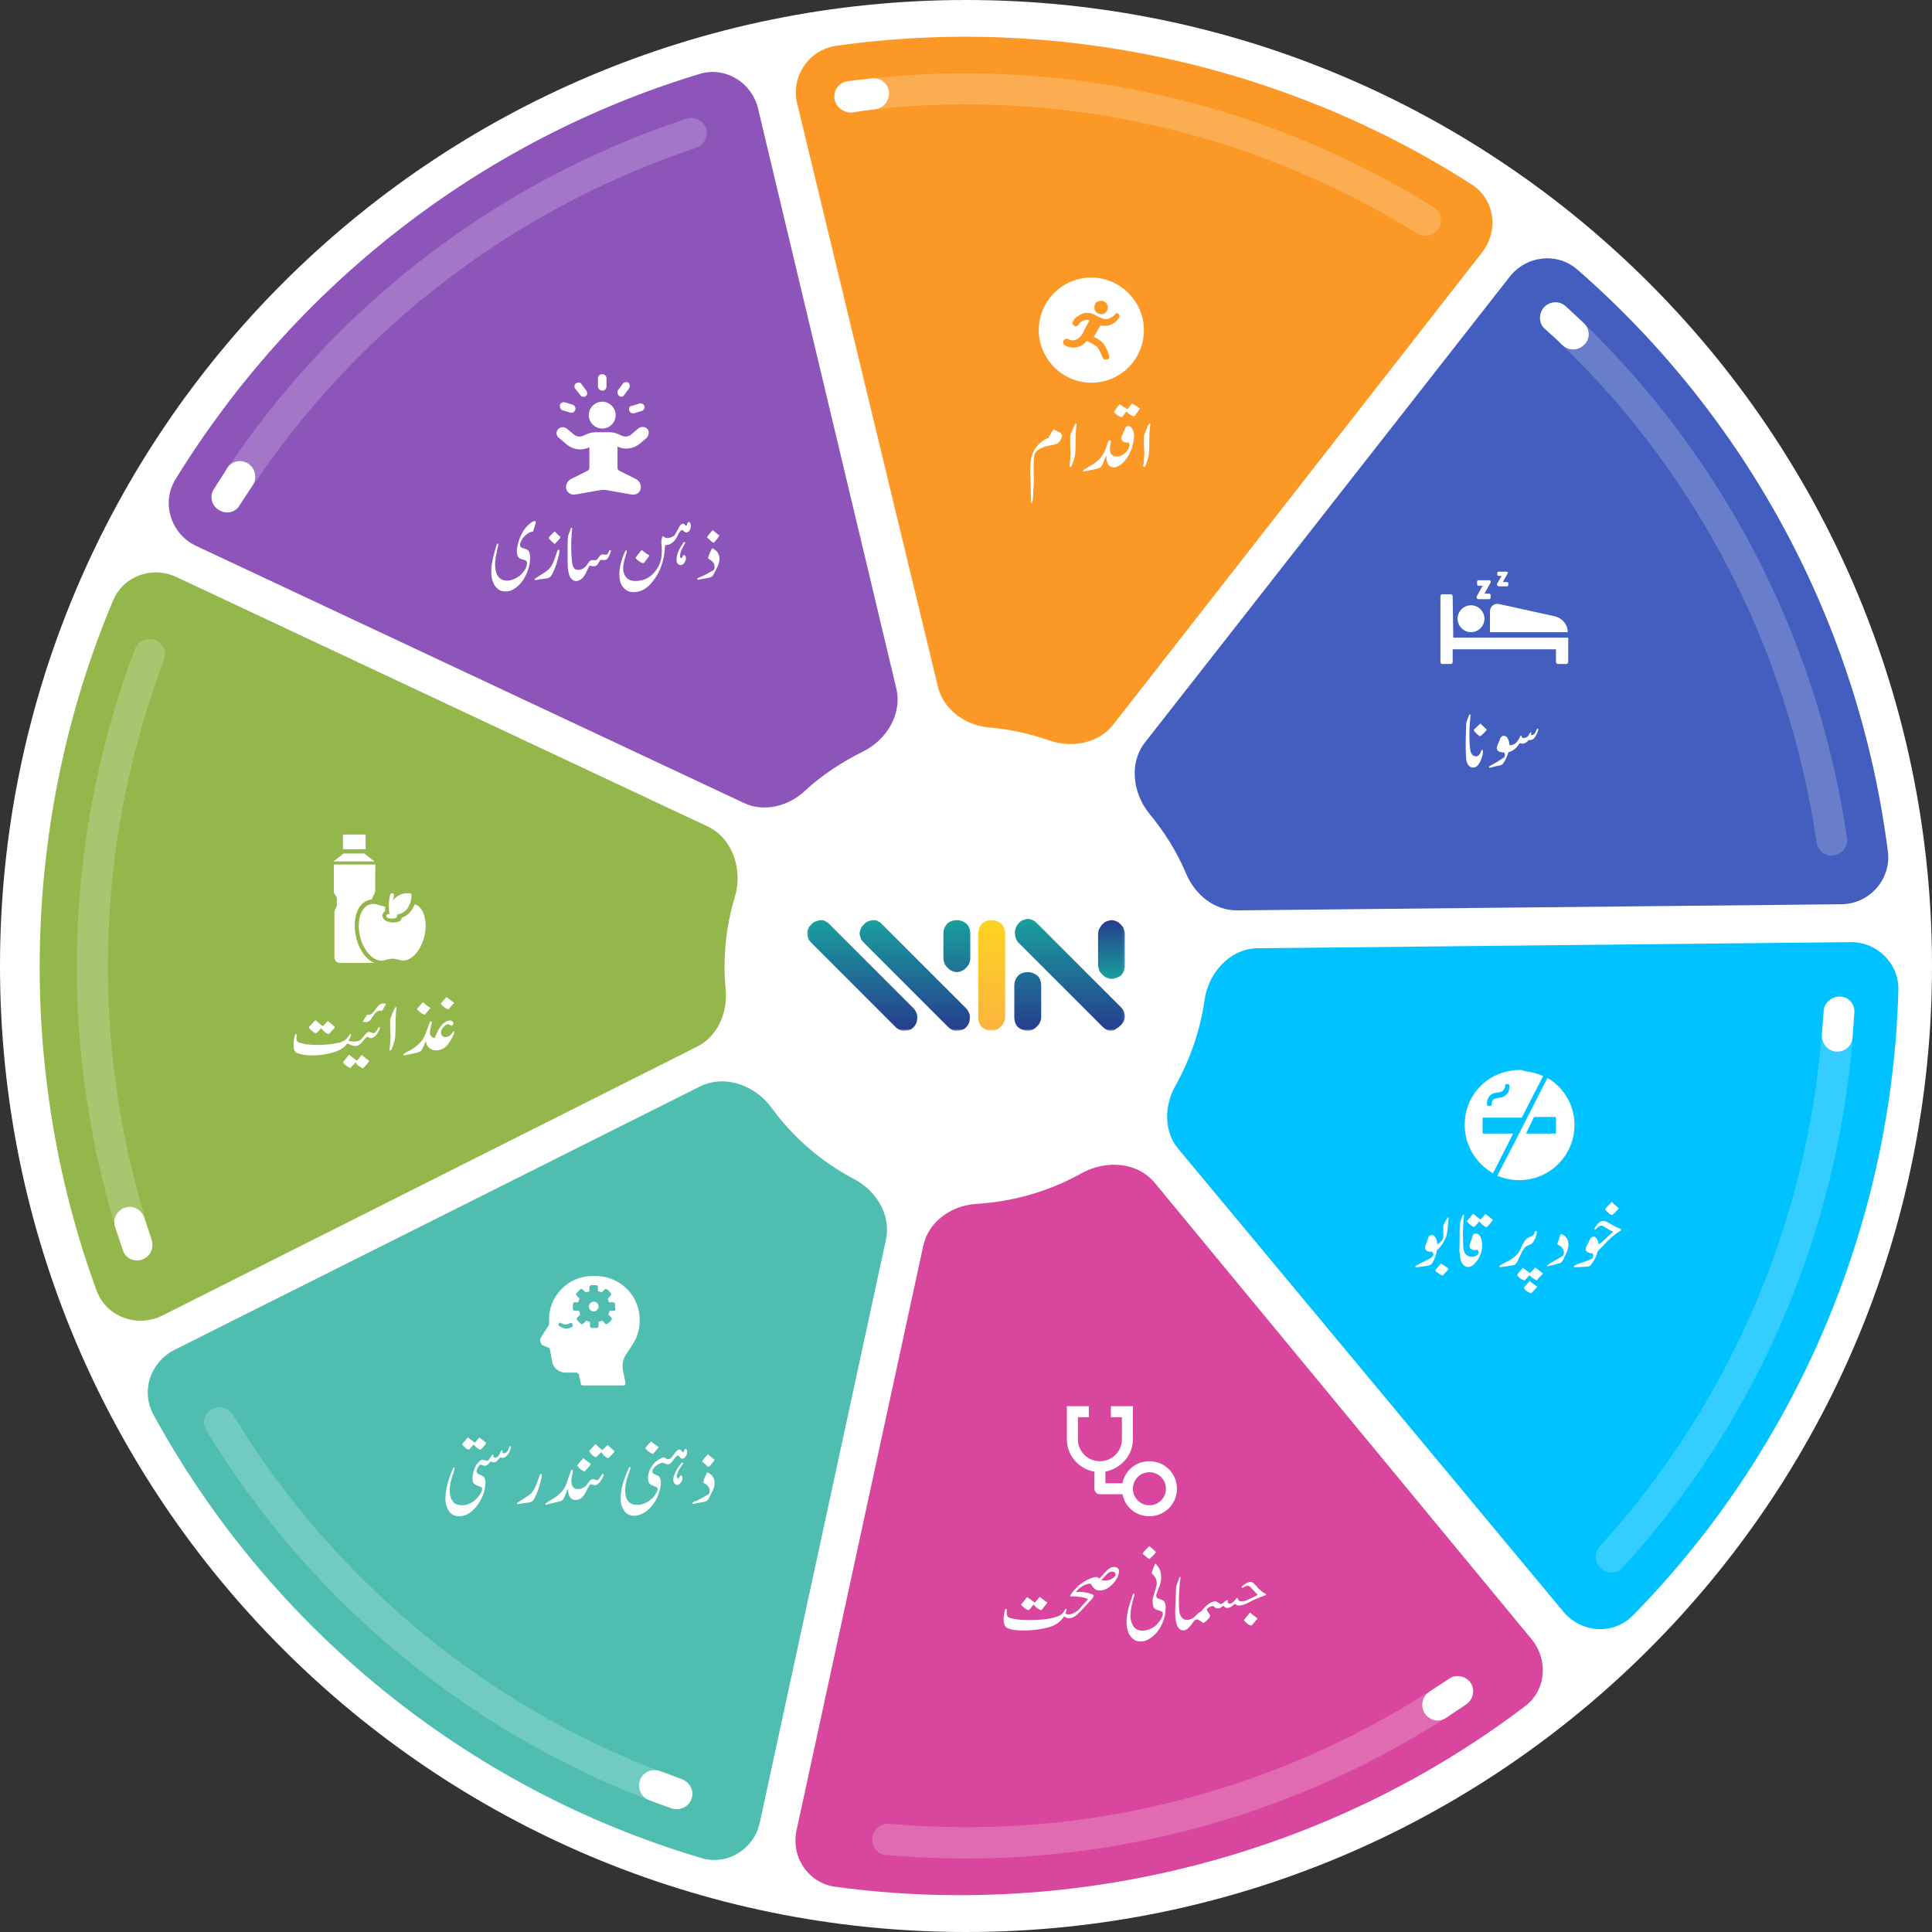 <svg width="692" height="692" viewBox="0 0 692 692" fill="none" xmlns="http://www.w3.org/2000/svg">
<rect x="0" y="0" width="692" height="692" fill="#333333" stroke="none"/>
<path d="M346 692C537.091 692 692 537.091 692 346C692 154.909 537.091 0 346 0C154.909 0 0 154.909 0 346C0 537.091 154.909 692 346 692Z" fill="white"/>
<path d="M62.849 171.686C105.332 102.705 171.686 50.367 250.521 26.497C259.719 23.651 269.354 29.563 271.544 38.98L321.035 246.58C323.225 255.777 317.531 265.194 308.772 269.354C301.326 273.077 294.319 277.676 288.187 283.37C282.274 288.844 273.515 291.034 266.288 287.53L70.294 195.556C61.316 191.395 57.593 180.227 62.849 171.686Z" fill="#8D54BA"/>
<path d="M215.703 139.933C216.579 139.933 217.236 139.276 217.236 138.4V135.553C217.236 134.677 216.579 134.02 215.703 134.02C214.827 134.02 214.17 134.677 214.17 135.553V138.4C214.17 139.276 215.046 139.933 215.703 139.933Z" fill="white"/>
<path d="M222.491 142.123C222.929 142.123 223.367 141.904 223.586 141.466L225.338 139.057C225.776 138.4 225.557 137.524 225.119 137.086C224.462 136.648 223.586 136.867 223.148 137.305L221.396 139.714C220.958 140.371 221.177 141.247 221.615 141.685C221.834 141.904 222.272 142.123 222.491 142.123Z" fill="white"/>
<path d="M225.338 146.94C225.557 147.597 225.995 148.035 226.652 148.035C226.871 148.035 226.871 148.035 227.09 148.035L229.937 147.159C230.594 146.94 231.032 146.065 230.813 145.408C230.594 144.751 229.718 144.313 229.061 144.532L226.214 145.408C225.557 145.408 225.119 146.065 225.338 146.94Z" fill="white"/>
<path d="M207.819 141.466C208.038 141.904 208.476 142.123 208.914 142.123C209.133 142.123 209.571 142.123 209.79 141.904C210.447 141.466 210.447 140.59 210.009 139.933L208.257 137.524C207.819 136.867 206.943 136.867 206.286 137.305C205.629 137.743 205.629 138.619 206.067 139.276L207.819 141.466Z" fill="white"/>
<path d="M201.468 146.941L204.315 147.816C204.534 147.816 204.534 147.816 204.753 147.816C205.41 147.816 205.848 147.379 206.067 146.722C206.286 146.065 205.848 145.189 205.191 144.97L202.344 144.094C201.687 143.875 200.811 144.313 200.592 144.97C200.373 145.846 200.811 146.722 201.468 146.941Z" fill="white"/>
<path d="M232.126 153.948C231.469 152.853 229.936 152.634 228.842 153.291L225.995 155.7C225.119 156.357 224.024 156.576 222.929 156.138L221.396 155.481C220.52 155.043 219.425 154.824 218.33 154.824H213.293C212.199 154.824 211.323 155.043 210.228 155.481L208.695 156.138C207.6 156.576 206.505 156.357 205.629 155.7L203.001 153.51C202.125 152.853 201.03 152.853 200.154 153.51C199.059 154.386 199.059 155.919 200.154 156.795L203.001 159.204C204.315 160.299 206.067 160.956 207.819 160.956C208.914 160.956 209.79 160.737 210.885 160.299L211.104 160.08V167.525C211.104 167.963 210.885 168.401 210.447 168.62L204.315 171.686C203.22 172.343 202.563 173.657 202.782 174.971C203.001 176.285 204.315 177.161 205.41 177.161C205.629 177.161 205.629 177.161 205.848 177.161L214.607 175.628C215.702 175.409 216.578 175.409 217.673 175.628L226.433 177.161C226.652 177.161 226.652 177.161 226.871 177.161C228.185 177.161 229.28 176.285 229.499 174.971C229.718 173.657 229.061 172.343 227.966 171.686L221.834 168.62C221.396 168.401 221.177 167.963 221.177 167.525V159.861L221.396 160.08C224.024 161.175 226.871 160.737 229.061 158.985L231.688 156.795C232.345 155.919 232.564 154.824 232.126 153.948Z" fill="white"/>
<path d="M220.52 148.692C220.52 151.32 218.33 153.51 215.702 153.51C213.075 153.51 210.885 151.32 210.885 148.692C210.885 146.065 213.075 143.875 215.702 143.875C218.33 143.875 220.52 146.065 220.52 148.692Z" fill="white"/>
<path d="M78.397 182.635C75.769 181.103 74.893 177.599 76.645 175.19C116.063 112.559 175.846 65.696 245.922 42.483C248.769 41.608 251.835 43.141 252.93 45.987C253.806 48.834 252.273 51.9 249.207 52.995C181.759 75.551 124.165 120.662 86.061 180.884C84.528 183.511 81.025 184.387 78.397 182.635Z" fill="white" fill-opacity="0.2"/>
<path d="M78.397 182.635C75.769 181.103 74.893 177.599 76.645 175.19C78.178 172.562 79.93 170.153 81.463 167.525C83.215 164.897 86.718 164.46 89.127 166.211C91.536 167.963 92.193 171.467 90.441 173.876C88.908 176.285 87.375 178.475 85.842 180.884C84.528 183.511 81.025 184.387 78.397 182.635Z" fill="white"/>
<path d="M253.587 296.071L63.287 206.724C54.528 202.563 44.235 206.286 40.512 215.046C7.664 293.005 5.474 382.79 34.6 462.282C38.104 471.699 49.053 475.64 58.031 471.261L249.645 374.906C257.091 371.183 260.595 362.862 259.938 354.54C258.843 343.372 259.938 331.985 263.223 321.254C266.069 311.619 262.566 300.451 253.587 296.071Z" fill="#94B74B"/>
<path d="M151.977 335.489C150.663 340.525 147.597 344.029 144.312 344.029C142.56 344.029 141.246 342.715 138.18 343.81C134.02 345.343 130.078 340.306 128.983 335.489C128.326 332.861 128.326 330.233 128.983 328.043C129.64 325.853 130.954 324.32 132.706 323.882C133.582 323.663 134.458 323.663 135.334 324.101C136.21 324.32 137.085 324.539 137.961 324.758C137.961 325.415 137.961 325.853 137.961 326.291C137.523 326.51 137.304 326.948 137.085 327.386C136.866 327.824 136.866 328.481 137.304 328.919C137.523 329.357 137.961 329.795 138.618 330.014C138.837 330.014 139.713 330.452 140.808 330.452C141.684 330.452 142.341 330.233 142.998 330.014C143.436 329.795 143.874 329.357 143.874 328.7C145.188 328.262 146.502 327.386 147.378 326.072C147.816 325.415 148.254 324.758 148.473 323.882C150.225 324.32 151.32 325.853 151.977 328.043C152.634 330.233 152.634 332.861 151.977 335.489Z" fill="white"/>
<path d="M146.064 325.196C145.188 326.51 143.656 327.386 142.123 327.605C142.342 327.824 142.342 328.481 141.904 328.7C141.028 329.138 139.714 329.138 138.838 328.7C137.962 328.481 138.4 327.167 139.276 327.386H139.495C139.276 326.072 139.057 323.225 139.714 320.598C139.714 320.16 140.152 319.941 140.59 319.941C141.466 320.16 141.028 321.036 140.809 322.568C141.904 320.817 144.094 319.722 146.721 319.941C147.159 319.941 147.378 320.16 147.378 320.598C147.378 322.349 146.94 323.882 146.064 325.196Z" fill="white"/>
<path d="M134.021 308.553H119.567C119.786 308.334 119.786 308.115 120.005 308.115L123.071 305.706H130.517L133.583 308.115C133.802 308.115 133.802 308.334 134.021 308.553Z" fill="white"/>
<path d="M134.021 344.905H121.757C120.662 344.905 119.786 344.029 119.786 342.934C119.786 326.072 119.786 327.167 119.786 326.51C120.005 325.634 120.662 324.758 120.662 324.32V321.911C120.662 321.692 120.662 321.692 120.662 321.473L119.786 320.159C119.567 319.721 119.567 319.503 119.567 319.065V309.648H134.459C134.24 323.225 134.896 317.751 133.145 322.13C124.166 323.225 125.699 341.182 134.021 344.905Z" fill="white"/>
<path d="M122.852 298.918H130.954V304.173H122.852V298.918Z" fill="white"/>
<path d="M51.024 451.114C48.177 452.209 44.892 450.676 44.016 447.829C20.585 377.753 22.118 301.546 48.396 232.346C49.491 229.499 52.776 228.185 55.623 229.28C58.469 230.375 59.783 233.66 58.688 236.506C33.505 303.079 31.972 376.658 54.528 444.325C55.185 446.953 53.871 450.019 51.024 451.114Z" fill="white" fill-opacity="0.2"/>
<path d="M51.024 451.114C48.178 452.209 44.893 450.676 44.017 447.829C43.141 444.982 42.046 442.135 41.17 439.289C40.294 436.442 42.046 433.376 44.893 432.5C47.74 431.624 50.806 433.376 51.681 436.223C52.557 438.851 53.433 441.478 54.309 444.106C55.185 446.953 53.871 450.019 51.024 451.114Z" fill="white"/>
<path d="M54.966 506.737C96.573 582.725 166.868 640.538 251.178 665.502C260.595 668.349 270.23 662.218 272.201 652.582L317.312 444.106C319.283 435.128 313.809 426.368 305.706 422.208C294.1 416.076 284.026 407.316 276.362 396.805C270.449 388.703 259.719 384.761 250.74 389.141L62.411 483.524C53.871 487.904 50.367 498.196 54.966 506.737Z" fill="#4FBEB1"/>
<path d="M214.389 467.976C214.389 468.852 213.513 469.728 212.637 469.728C211.761 469.728 210.885 468.852 210.885 467.976C210.885 467.1 211.761 466.224 212.637 466.224C213.732 466.224 214.389 467.1 214.389 467.976ZM224.024 485.495C223.148 487.028 222.71 488.999 223.148 490.751L224.024 495.349C224.024 495.568 224.024 495.787 223.805 496.006C223.586 496.225 223.367 496.225 223.367 496.225H208.695C208.257 496.225 208.038 496.006 208.038 495.568L207.381 492.503C207.381 492.065 206.943 491.627 206.286 491.627H202.563C200.154 491.627 197.965 489.875 197.746 487.466L196.87 482.867L194.68 481.991C194.023 481.772 193.804 481.334 193.585 480.677C193.366 480.02 193.585 479.363 193.804 478.925L196.651 474.546V472.575C196.651 464.034 203.658 457.027 212.199 457.027H213.294C220.52 457.027 226.871 461.844 228.623 468.852C229.718 473.013 229.061 477.611 226.871 481.115L224.024 485.495ZM204.972 474.108C204.753 473.889 204.315 473.67 204.096 473.889C203.22 474.546 201.906 474.546 201.03 473.889C200.811 473.67 200.373 473.67 200.154 474.108C199.935 474.327 199.935 474.765 200.373 474.984C201.03 475.422 201.906 475.86 202.782 475.86C203.658 475.86 204.534 475.641 205.191 474.984C205.191 474.765 205.191 474.327 204.972 474.108ZM220.301 467.976C220.301 467.538 220.301 467.319 220.301 467.1C220.301 466.881 220.082 466.443 219.644 466.443H218.111C217.892 466.005 217.892 465.567 217.673 465.129L218.768 464.034C218.987 463.815 218.987 463.377 218.768 463.158C218.33 462.72 217.892 462.063 217.454 461.844C217.235 461.625 216.798 461.625 216.579 461.844L215.484 462.939C215.046 462.72 214.608 462.501 214.17 462.501V460.968C214.17 460.749 213.951 460.311 213.513 460.311C213.294 460.311 212.856 460.311 212.637 460.311C212.418 460.311 211.98 460.311 211.761 460.311C211.542 460.311 211.104 460.53 211.104 460.968V462.501C210.666 462.72 210.228 462.72 209.79 462.939L208.695 461.844C208.476 461.625 208.038 461.625 207.819 461.844C207.381 462.282 206.943 462.72 206.505 463.158C206.286 463.377 206.286 463.815 206.505 464.034L207.6 465.129C207.381 465.567 207.162 466.005 207.162 466.443H205.848C205.629 466.443 205.191 466.662 205.191 467.1C205.191 467.319 205.191 467.757 205.191 467.976C205.191 468.195 205.191 468.633 205.191 468.852C205.191 469.071 205.41 469.509 205.848 469.509H207.381C207.6 469.947 207.6 470.385 207.819 470.823L206.724 471.918C206.505 472.137 206.505 472.575 206.724 472.794C207.162 473.232 207.6 473.889 208.038 474.108C208.257 474.327 208.695 474.327 208.914 474.108L210.009 473.013C210.447 473.232 210.885 473.451 211.323 473.451V474.984C211.323 475.203 211.542 475.641 211.98 475.641C212.199 475.641 212.637 475.641 212.856 475.641C213.075 475.641 213.513 475.641 213.732 475.641C213.951 475.641 214.389 475.422 214.389 474.984V473.451C214.827 473.232 215.265 473.232 215.703 473.013L216.798 474.108C217.016 474.327 217.454 474.327 217.673 474.108C218.111 473.67 218.768 473.232 218.987 472.794C219.206 472.575 219.206 472.137 218.987 471.918L217.892 470.823C218.111 470.385 218.33 469.947 218.33 469.509H219.863C220.082 469.509 220.52 469.29 220.52 468.852C220.301 468.633 220.301 468.414 220.301 467.976Z" fill="white"/>
<path d="M247.674 644.261C246.798 647.108 243.513 648.641 240.667 647.765C171.029 623.238 112.121 575.28 73.798 512.211C72.265 509.584 73.141 506.299 75.769 504.766C78.397 503.233 81.682 504.109 83.434 506.737C120.443 567.615 177.379 613.822 244.389 637.472C247.017 638.348 248.769 641.414 247.674 644.261Z" fill="white" fill-opacity="0.2"/>
<path d="M247.675 644.261C246.799 647.108 243.514 648.64 240.667 647.764C237.82 646.67 234.973 645.794 232.346 644.699C229.499 643.604 228.185 640.319 229.28 637.472C230.375 634.625 233.66 633.311 236.506 634.406C239.134 635.282 241.762 636.377 244.171 637.253C247.018 638.348 248.77 641.414 247.675 644.261Z" fill="white"/>
<path fill-rule="evenodd" clip-rule="evenodd" d="M548.563 587.105C554.695 594.551 553.819 605.5 546.154 611.194C476.078 664.408 386.074 687.62 299.136 675.795C289.501 674.481 283.15 665.065 285.34 655.429L330.671 446.296C332.641 437.318 340.963 431.624 350.16 431.186C363.3 430.31 376.001 426.587 387.388 420.237C396.148 415.419 407.316 416.076 413.667 423.741L548.563 587.105Z" fill="#D9469E"/>
<path d="M411.696 523.38C406.878 523.38 402.937 526.665 402.061 531.263H395.929V527.103C401.404 526.008 405.783 521.409 405.783 515.496V503.671H397.9V507.613H401.842V515.496C401.842 519.876 398.338 523.38 393.958 523.38C389.578 523.38 386.075 519.876 386.075 515.496V507.613H390.016V503.671H382.133V515.496C382.133 521.409 386.513 526.227 391.987 527.103V533.234C391.987 534.329 392.863 535.205 393.958 535.205H402.061C402.937 539.804 406.878 543.089 411.696 543.089C417.171 543.089 421.551 538.709 421.551 533.234C421.551 527.759 417.171 523.38 411.696 523.38ZM411.696 539.147C408.411 539.147 405.783 536.519 405.783 533.234C405.783 529.949 408.411 527.322 411.696 527.322C414.981 527.322 417.609 529.949 417.609 533.234C417.609 536.519 414.981 539.147 411.696 539.147Z" fill="white"/>
<path d="M526.665 602.653C528.417 605.062 527.76 608.566 525.351 610.318C464.472 651.925 390.893 670.977 317.313 664.408C314.247 664.189 312.057 661.342 312.495 658.276C312.714 655.21 315.561 653.02 318.627 653.239C389.36 659.59 460.312 641.195 519 601.12C521.409 599.587 524.913 600.244 526.665 602.653Z" fill="white" fill-opacity="0.2"/>
<path d="M526.664 602.653C528.416 605.062 527.759 608.566 525.35 610.318C522.941 612.07 520.314 613.603 517.905 615.354C515.277 617.106 511.992 616.23 510.24 613.603C508.707 610.975 509.364 607.69 511.992 605.938C514.401 604.405 516.591 602.872 519 601.339C521.409 599.587 524.912 600.244 526.664 602.653Z" fill="white"/>
<path d="M662.655 337.459L450.676 339.649C440.602 339.649 432.719 348.409 431.405 358.482C429.872 368.994 426.368 379.286 421.112 388.702C416.952 395.929 416.733 405.346 422.207 411.696L559.95 577.251C566.301 584.915 577.907 585.791 584.915 578.565C643.604 518.781 677.766 437.975 679.955 354.54C680.174 344.905 672.072 337.24 662.655 337.459Z" fill="#00C2FF"/>
<path d="M543.965 383.228C533.891 383.447 525.57 390.892 524.694 401.185C524.037 409.287 528.198 416.514 534.767 420.237L541.994 406.003H531.045V400.309H545.06L552.724 385.418C550.753 384.542 548.345 383.885 546.155 383.666C545.279 383.228 544.622 383.228 543.965 383.228ZM554.257 386.075L542.432 409.287L536.3 421.113C538.271 421.989 540.242 422.427 542.432 422.646C553.381 423.522 562.798 415.638 563.893 404.689C564.55 396.805 560.608 389.797 554.257 386.075ZM539.804 388.265C540.023 388.265 540.242 388.265 540.461 388.484C540.68 388.703 540.68 388.922 540.68 389.14C540.68 390.016 540.461 391.33 539.366 392.206C538.49 393.082 537.395 393.082 536.519 393.301C535.643 393.52 535.205 393.52 534.767 393.958C534.329 394.396 534.329 394.834 534.329 395.272C534.329 395.491 534.329 395.71 534.11 395.929C533.891 396.148 533.672 396.148 533.453 396.148C533.234 396.148 533.015 396.148 532.796 395.929C532.577 395.71 532.577 395.491 532.577 395.272C532.577 394.396 532.796 393.301 533.672 392.425C534.548 391.549 535.643 391.33 536.519 391.33C537.395 391.111 537.833 391.111 538.271 390.673C538.928 390.016 539.147 389.36 539.147 388.922C539.147 388.703 539.147 388.484 539.366 388.265C539.147 388.484 539.366 388.265 539.804 388.265ZM549.439 400.09H557.323V406.003H546.593L549.439 400.09Z" fill="white"/>
<path d="M658.933 356.949C661.999 356.949 664.407 359.577 664.188 362.643C660.247 436.661 631.121 506.956 581.192 561.484C579.221 563.673 575.718 563.892 573.309 561.703C571.119 559.513 570.9 556.228 573.09 553.819C621.048 501.043 649.297 433.376 653.02 362.205C653.239 359.358 655.867 356.949 658.933 356.949Z" fill="white" fill-opacity="0.2"/>
<path d="M658.933 356.949C661.999 356.949 664.408 359.577 664.189 362.643C663.97 365.709 663.751 368.775 663.532 371.621C663.313 374.687 660.685 376.877 657.619 376.658C654.553 376.439 652.363 373.592 652.582 370.527C652.801 367.68 653.02 365.052 653.239 362.205C653.239 359.358 655.867 356.949 658.933 356.949Z" fill="white"/>
<path d="M443.45 326.072L659.371 323.882C669.445 323.882 677.328 315.123 676.233 305.268C665.722 222.491 624.99 148.911 564.988 96.573C557.761 90.223 546.593 91.537 540.68 99.201L410.164 265.851C404.251 273.296 405.784 284.246 411.697 291.472C416.952 297.823 421.551 305.049 424.836 312.933C428.121 320.597 435.128 326.291 443.45 326.072Z" fill="#435EBE"/>
<path d="M520.313 213.513C520.313 213.294 520.094 212.856 519.656 212.856H516.591C516.372 212.856 515.934 213.075 515.934 213.513V237.163C515.934 237.382 516.153 237.82 516.591 237.82H519.656C519.875 237.82 520.313 237.601 520.313 237.163V232.565H557.322V237.163C557.322 237.382 557.541 237.82 557.979 237.82H561.045C561.264 237.82 561.702 237.601 561.702 237.163V228.404H520.532L520.313 213.513Z" fill="white"/>
<path d="M531.702 221.615C531.702 224.243 529.512 226.433 526.884 226.433C524.256 226.433 522.066 224.243 522.066 221.615C522.066 218.987 524.256 216.797 526.884 216.797C529.512 216.797 531.702 218.987 531.702 221.615Z" fill="white"/>
<path d="M556.885 220.739L536.957 216.36C535.205 215.922 533.672 217.235 533.672 218.987V226.433H561.483V226.214C561.483 223.586 559.512 221.396 556.885 220.739Z" fill="white"/>
<path d="M529.511 214.608H533.453C533.672 214.608 533.891 214.389 533.891 214.17V213.075C533.891 212.856 533.672 212.637 533.453 212.637H531.701L533.891 208.695C534.11 208.257 533.891 207.819 533.234 207.819H529.511C529.292 207.819 529.073 208.038 529.073 208.257V209.352C529.073 209.571 529.292 209.79 529.511 209.79H531.044L528.854 213.732C528.854 214.17 529.073 214.608 529.511 214.608Z" fill="white"/>
<path d="M536.738 210.009H539.804C540.023 210.009 540.242 209.79 540.242 209.571V208.914C540.242 208.695 540.023 208.476 539.804 208.476H538.271L540.023 205.41C540.242 205.191 540.023 204.753 539.585 204.753H536.738C536.519 204.753 536.3 204.972 536.3 205.191V205.848C536.3 206.067 536.519 206.286 536.738 206.286H537.833L536.081 209.352C536.3 209.571 536.519 210.009 536.738 210.009Z" fill="white"/>
<path d="M552.944 110.151C554.915 107.961 558.418 107.523 560.827 109.713C615.355 159.642 650.831 226.871 661.561 300.232C661.999 303.297 659.809 305.925 656.744 306.363C653.678 306.801 651.05 304.611 650.612 301.546C640.32 231.032 606.158 165.992 553.601 118.034C551.192 116.063 550.973 112.559 552.944 110.151Z" fill="white" fill-opacity="0.2"/>
<path d="M552.943 110.151C554.914 107.961 558.418 107.523 560.826 109.713C563.016 111.684 565.206 113.873 567.396 115.844C569.586 118.034 569.586 121.538 567.396 123.509C565.206 125.699 561.702 125.699 559.512 123.509C557.542 121.538 555.571 119.786 553.381 117.815C551.191 116.063 550.972 112.559 552.943 110.151Z" fill="white"/>
<path d="M530.825 90.442L398.776 259.5C393.52 266.289 383.885 268.04 375.782 265.194C368.993 262.785 361.767 261.252 354.54 260.595C346 259.938 337.897 254.244 335.926 245.923L285.559 37.228C283.15 27.592 289.501 17.957 299.355 16.424C378.191 5.256 459.873 22.994 526.883 65.915C535.424 71.171 536.957 82.558 530.825 90.442Z" fill="#FC9926"/>
<path fill-rule="evenodd" clip-rule="evenodd" d="M390.892 99.42C380.381 99.42 372.06 107.961 372.06 118.253C372.06 128.546 380.6 137.086 390.892 137.086C401.404 137.086 409.725 128.546 409.725 118.253C409.725 107.961 401.185 99.42 390.892 99.42ZM392.425 108.618C392.425 108.399 392.644 108.399 392.644 108.18C392.644 108.18 392.644 108.18 392.863 108.18C393.301 107.961 393.739 107.742 394.396 107.742C395.71 107.742 396.805 108.837 396.805 110.151C396.805 110.808 396.586 111.465 395.929 111.902C395.929 111.902 395.929 111.903 395.929 112.121C395.491 112.34 395.053 112.559 394.396 112.559C393.082 112.559 391.987 111.465 391.987 110.151C391.987 109.494 392.206 108.837 392.425 108.618ZM400.747 113.873C400.309 114.53 399.871 114.968 399.433 115.406C399.214 115.625 398.995 115.625 398.776 115.844C397.9 116.282 397.024 116.72 396.148 116.72C395.71 116.72 395.272 116.72 394.834 116.72C394.615 116.72 394.396 116.72 394.177 116.501C393.301 117.815 392.644 119.348 391.768 120.662C391.987 120.881 392.425 120.881 392.644 121.1C393.52 121.538 394.396 122.195 394.834 122.633C395.71 123.29 396.805 125.918 397.243 127.232C397.462 127.889 397.243 128.327 397.024 128.546C396.805 128.546 396.805 128.765 396.586 128.765H396.367H396.148C396.148 128.765 396.148 128.765 395.929 128.765C395.929 128.765 395.929 128.765 395.71 128.765C395.71 128.765 395.71 128.765 395.491 128.765C395.491 128.765 395.491 128.765 395.272 128.546C395.272 128.546 395.272 128.327 395.053 128.327C394.615 127.232 393.52 124.823 393.082 124.385C392.644 123.947 390.674 122.633 389.36 122.195H389.141C387.389 124.385 384.323 125.261 381.476 123.728C379.943 122.852 381.257 120.662 382.79 121.538C384.761 122.633 386.951 121.1 387.827 119.348C388.703 117.377 389.579 116.063 390.236 114.749C388.703 114.311 387.389 114.749 386.294 116.282C385.418 117.596 383.447 116.282 384.323 114.968C384.542 114.749 384.761 114.53 384.761 114.311C384.761 114.311 384.761 114.311 384.98 114.092C385.199 113.873 385.199 113.873 385.418 113.654L385.637 113.435C385.637 113.435 385.637 113.435 385.856 113.435C386.732 112.778 387.389 112.34 388.484 112.121C388.922 112.121 389.579 111.903 390.017 112.121C390.893 112.121 391.987 112.559 392.863 113.216C393.082 113.216 393.52 113.654 393.739 113.654H393.958C395.053 114.311 396.148 114.53 397.243 114.092C397.462 114.092 397.462 113.873 397.681 113.873L397.9 113.654C397.9 113.654 397.9 113.654 398.119 113.654C398.338 113.654 398.338 113.435 398.557 113.435C398.557 113.435 398.557 113.216 398.776 113.216C398.995 112.997 398.995 112.997 399.214 112.778C399.214 112.778 399.214 112.559 399.433 112.559C399.871 111.465 401.623 112.778 400.747 113.873Z" fill="white"/>
<path d="M298.918 35.476C298.48 32.41 300.451 29.563 303.517 29.125C376.659 19.271 450.895 35.257 513.526 74.237C516.154 75.77 516.811 79.273 515.278 81.901C513.526 84.529 510.241 85.186 507.613 83.653C447.173 45.987 375.783 30.658 305.269 40.075C302.203 40.513 299.356 38.323 298.918 35.476Z" fill="white" fill-opacity="0.2"/>
<path d="M298.918 35.476C298.48 32.41 300.451 29.563 303.517 29.125C306.583 28.687 309.43 28.468 312.495 28.03C315.561 27.811 318.189 30.001 318.408 33.067C318.627 36.133 316.437 38.761 313.371 39.199C310.744 39.418 307.897 39.856 305.269 40.294C302.203 40.513 299.356 38.323 298.918 35.476Z" fill="white"/>
<mask id="mask0_2065_70" style="mask-type:luminance" maskUnits="userSpaceOnUse" x="289" y="324" width="114" height="46">
<path d="M402.937 324.101H289.063V369.213H402.937V324.101Z" fill="white"/>
</mask>
<g mask="url(#mask0_2065_70)">
<path d="M342.715 369.213C342.058 369.213 341.401 369.213 340.963 368.775C340.307 368.556 339.869 368.118 339.431 367.68L309.429 337.678C308.991 337.24 308.553 336.803 308.334 336.146C308.115 335.489 307.896 334.832 307.896 334.394C307.896 333.737 308.115 333.08 308.334 332.642C308.553 331.985 308.991 331.547 309.429 331.109C309.867 330.671 310.305 330.233 310.962 330.014C311.619 329.795 312.276 329.576 312.714 329.576C313.371 329.576 314.028 329.576 314.466 330.014C315.123 330.233 315.561 330.671 315.999 331.109L346 361.11C346.657 361.767 347.095 362.643 347.314 363.519C347.533 364.395 347.314 365.49 347.095 366.366C346.657 367.242 346.219 367.899 345.343 368.556C344.467 368.994 343.591 369.213 342.715 369.213ZM323.882 369.213C323.225 369.213 322.569 369.213 322.131 368.775C321.474 368.556 321.036 368.118 320.598 367.68L290.596 337.678C290.158 337.24 289.72 336.803 289.501 336.146C289.282 335.489 289.063 334.832 289.063 334.394C289.063 333.737 289.282 333.08 289.501 332.642C289.72 331.985 290.158 331.547 290.596 331.109C291.034 330.671 291.472 330.233 292.129 330.014C292.786 329.795 293.443 329.576 293.881 329.576C294.538 329.576 295.195 329.576 295.633 330.014C296.29 330.233 296.728 330.671 297.166 331.109L327.167 361.11C327.824 361.767 328.262 362.643 328.481 363.519C328.7 364.395 328.481 365.49 328.262 366.366C327.824 367.242 327.386 367.899 326.51 368.556C325.853 368.994 324.758 369.213 323.882 369.213ZM342.715 348.19C342.058 348.19 341.401 347.971 340.963 347.752C340.307 347.533 339.869 347.095 339.431 346.657C338.993 346.219 338.555 345.781 338.336 345.124C338.117 344.467 337.898 343.81 337.898 343.372V334.394C337.898 333.08 338.336 331.985 339.212 330.89C340.088 330.014 341.401 329.576 342.715 329.576C344.029 329.576 345.124 330.014 346.219 330.89C347.095 331.766 347.533 333.08 347.533 334.394V343.372C347.533 344.029 347.314 344.686 347.095 345.124C346.876 345.781 346.438 346.219 346 346.657C345.562 347.095 345.124 347.533 344.467 347.752C344.029 347.971 343.372 348.19 342.715 348.19Z" fill="url(#paint0_linear_2065_70)"/>
<path d="M398.119 369.213C397.462 369.213 396.805 369.213 396.367 368.775C395.71 368.556 395.272 368.118 394.834 367.68L364.833 337.678C363.957 336.802 363.519 335.489 363.519 334.175C363.519 332.861 363.957 331.766 364.833 330.671C365.271 330.233 365.709 329.795 366.366 329.576C367.023 329.357 367.68 329.138 368.118 329.138C368.775 329.138 369.431 329.357 369.869 329.576C370.526 329.795 370.964 330.233 371.402 330.671L401.404 360.672C401.842 361.11 402.28 361.548 402.499 362.205C402.718 362.862 402.937 363.519 402.937 363.957C402.937 364.614 402.718 365.271 402.499 365.709C402.28 366.366 401.842 366.804 401.404 367.242C400.966 367.68 400.528 368.118 399.871 368.337C399.433 368.994 398.776 369.213 398.119 369.213ZM368.118 369.213C366.804 369.213 365.709 368.775 364.614 367.899C363.738 367.023 363.3 365.709 363.3 364.395V353.008C363.3 351.694 363.738 350.599 364.614 349.504C365.49 348.628 366.804 348.19 368.118 348.19C369.431 348.19 370.526 348.628 371.621 349.504C372.497 350.38 372.935 351.694 372.935 353.008V364.395C372.935 365.052 372.716 365.709 372.497 366.147C372.278 366.804 371.84 367.242 371.402 367.68C370.964 368.118 370.526 368.556 369.869 368.775C369.431 368.994 368.775 369.213 368.118 369.213Z" fill="url(#paint1_linear_2065_70)"/>
<path d="M398.119 350.599C397.463 350.599 396.806 350.38 396.368 350.161C395.711 349.942 395.273 349.504 394.835 349.066C394.397 348.628 393.959 348.19 393.74 347.533C393.521 346.876 393.302 346.219 393.302 345.781V334.394C393.302 333.737 393.521 333.08 393.74 332.642C393.959 332.204 394.397 331.547 394.835 331.109C395.273 330.671 395.711 330.233 396.368 330.014C397.025 329.795 397.681 329.576 398.119 329.576C398.776 329.576 399.433 329.795 399.871 330.014C400.528 330.233 400.966 330.671 401.404 331.109C401.842 331.547 402.28 331.985 402.499 332.642C402.718 333.299 402.937 333.956 402.937 334.394V345.781C402.937 347.095 402.499 348.19 401.623 349.285C400.528 350.161 399.214 350.599 398.119 350.599Z" fill="url(#paint2_linear_2065_70)"/>
<path d="M355.198 369.213C353.884 369.213 352.789 368.775 351.694 367.899C350.818 367.023 350.38 365.709 350.38 364.395V334.394C350.38 333.08 350.818 331.985 351.694 330.89C352.57 330.014 353.884 329.576 355.198 329.576C356.512 329.576 357.606 330.014 358.701 330.89C359.577 331.766 360.015 333.08 360.015 334.394V364.395C360.015 365.052 359.796 365.709 359.577 366.147C359.358 366.804 358.92 367.242 358.482 367.68C358.044 368.118 357.606 368.556 356.95 368.775C356.512 368.994 355.855 369.213 355.198 369.213Z" fill="url(#paint3_linear_2065_70)"/>
</g>
<path d="M191.828 186.75L191.953 187.016C191.755 187.734 191.432 188.807 190.984 190.234C190.901 190.391 190.755 190.479 190.547 190.5C190.203 190.521 190.01 190.542 189.969 190.562C188.031 191.542 186.812 192.948 186.312 194.781C186.167 195.292 186.307 195.729 186.734 196.094C186.901 196.198 187.38 196.37 188.172 196.609C188.776 196.776 189.193 197.062 189.422 197.469C189.724 198 189.875 198.693 189.875 199.547C189.875 199.828 189.854 200.193 189.812 200.641C189.771 201.193 189.75 201.547 189.75 201.703C189.385 203.724 188.714 205.547 187.734 207.172C186.62 209.005 185.229 210.37 183.562 211.266C182.823 211.651 181.995 211.844 181.078 211.844C179.984 211.844 179.089 211.568 178.391 211.016C176.786 209.734 175.974 207.661 175.953 204.797C175.932 202.474 176.615 199.135 178 194.781C178.188 194.719 178.281 194.688 178.281 194.688C178.396 194.771 178.453 195.005 178.453 195.391C177.703 198.422 177.328 200.599 177.328 201.922C177.328 204.672 178 206.474 179.344 207.328C180 207.755 180.745 207.969 181.578 207.969C183.016 207.969 184.552 207.38 186.188 206.203C187.729 204.797 188.583 203.411 188.75 202.047C188.833 201.391 188.672 200.943 188.266 200.703C187.714 200.557 187.161 200.396 186.609 200.219C185.984 199.99 185.578 199.62 185.391 199.109C185.203 198.599 185.109 198.031 185.109 197.406C185.109 196.812 185.224 196.026 185.453 195.047C186.307 191.453 187.964 188.786 190.422 187.047C191.016 186.766 191.354 186.625 191.438 186.625C191.562 186.625 191.693 186.667 191.828 186.75ZM198.719 194.844L198.562 194.781C197.688 194.062 197.016 193.401 196.547 192.797C196.505 192.693 196.552 192.557 196.688 192.391C196.833 192.214 196.917 192.104 196.938 192.062C197.302 191.677 197.844 191.135 198.562 190.438L198.828 190.469C199.203 190.917 199.807 191.51 200.641 192.25C200.641 192.25 200.661 192.307 200.703 192.422C200.755 192.484 200.755 192.547 200.703 192.609C200.307 193.141 199.646 193.885 198.719 194.844ZM193.734 207.422C193.349 207.505 192.719 207.625 191.844 207.781C191.656 207.781 191.542 207.714 191.5 207.578C191.479 207.391 191.625 207.214 191.938 207.047C192.75 206.526 193.562 206.01 194.375 205.5C195.333 204.885 196.109 204.312 196.703 203.781C197.328 203.073 197.917 202.036 198.469 200.672C198.875 199.516 199.281 198.365 199.688 197.219C199.75 197.042 199.891 196.953 200.109 196.953C200.297 196.953 200.391 197.042 200.391 197.219C200.432 197.625 200.26 198.552 199.875 200C199.219 202.521 198.432 204.557 197.516 206.109C197.172 206.682 196.604 207.036 195.812 207.172C195.115 207.255 194.422 207.339 193.734 207.422ZM203.312 201.344V194.203C203.312 193.266 203.37 192.5 203.484 191.906C203.734 191.312 204.062 190.406 204.469 189.188C204.49 189.052 204.578 189 204.734 189.031C204.859 189.073 204.932 189.146 204.953 189.25C204.714 191.365 204.594 193.51 204.594 195.688C204.594 197.812 204.714 199.88 204.953 201.891C205.224 203.13 205.724 203.854 206.453 204.062C206.651 204.104 206.854 204.125 207.062 204.125C208.344 204.125 209.422 203.495 210.297 202.234C210.526 201.922 210.75 201.604 210.969 201.281C211.271 200.917 211.578 200.703 211.891 200.641C212.297 200.682 212.875 200.672 213.625 200.609C213.833 200.484 214.172 200.068 214.641 199.359C215.005 198.807 215.432 198.542 215.922 198.562C216.016 198.562 216.177 198.583 216.406 198.625C216.646 198.667 216.828 198.688 216.953 198.688C217.276 198.688 217.51 198.583 217.656 198.375C217.76 198.24 217.885 197.99 218.031 197.625C218.146 197.333 218.286 197.135 218.453 197.031C218.672 197.031 218.802 197.115 218.844 197.281C218.479 198.688 217.984 199.714 217.359 200.359C217.193 200.464 216.984 200.536 216.734 200.578C216.536 200.599 216.276 200.599 215.953 200.578C215.526 200.557 215.281 200.547 215.219 200.547L214.969 200.641C214.667 201.109 214.38 201.589 214.109 202.078C213.703 202.609 213.208 202.854 212.625 202.812C212.479 202.833 212.271 202.807 212 202.734C211.74 202.661 211.568 202.625 211.484 202.625C211.286 202.625 211.125 202.688 211 202.812C210.656 203.562 210.302 204.302 209.938 205.031C209.51 205.927 209.052 206.63 208.562 207.141C207.771 207.797 207.047 208.125 206.391 208.125C206.089 208.125 205.812 208.073 205.562 207.969C204.854 207.646 204.328 207.068 203.984 206.234C203.797 205.766 203.609 204.99 203.422 203.906L203.312 201.344ZM238.266 195.297L238.203 195.328C238.026 200.901 236.318 205.49 233.078 209.094C231.12 211.292 228.828 212.281 226.203 212.062C225.349 212 224.542 211.625 223.781 210.938C223.031 210.26 222.521 209.484 222.25 208.609C221.979 207.734 221.844 206.797 221.844 205.797C221.844 203.172 222.552 200.365 223.969 197.375C224.115 197.115 224.26 197.031 224.406 197.125C224.51 197.208 224.531 197.443 224.469 197.828C223.615 200.38 223.188 202.266 223.188 203.484C223.188 204.724 223.5 205.76 224.125 206.594C224.865 207.594 226.036 208.094 227.641 208.094C228.432 208.094 229.276 207.979 230.172 207.75C231.964 207.26 233.51 206.161 234.812 204.453C236.052 202.828 236.766 201.068 236.953 199.172C237.099 197.807 237.068 196.099 236.859 194.047C236.922 193.255 237.094 192.562 237.375 191.969C237.5 192.052 237.677 192.182 237.906 192.359C238.25 192.589 238.656 192.703 239.125 192.703C239.875 192.703 240.646 192.427 241.438 191.875C241.802 191.469 242.214 190.792 242.672 189.844C243.13 188.896 243.562 188.219 243.969 187.812C244.24 187.635 244.516 187.557 244.797 187.578C244.901 187.62 245.083 187.771 245.344 188.031C245.531 188.25 245.708 188.323 245.875 188.25C246.01 188.167 246.13 187.891 246.234 187.422C246.318 187.078 246.531 186.943 246.875 187.016L247.125 187.203C247.344 187.547 247.453 187.932 247.453 188.359C247.453 188.932 247.281 189.505 246.938 190.078C246.792 190.339 246.505 190.542 246.078 190.688C245.776 190.771 245.464 190.688 245.141 190.438C244.589 190.01 244.312 189.797 244.312 189.797C244.031 189.859 243.625 190.266 243.094 191.016C242.198 193.255 240.984 194.62 239.453 195.109C239.193 195.151 238.797 195.214 238.266 195.297ZM245.406 194.297C245.406 194.432 245.286 194.714 245.047 195.141C244.474 196.161 244.115 196.865 243.969 197.25C243.646 198.083 243.526 198.849 243.609 199.547C243.693 199.786 243.812 199.917 243.969 199.938C244.115 199.917 244.25 199.807 244.375 199.609C244.438 199.443 244.51 199.276 244.594 199.109C244.771 198.911 244.932 198.812 245.078 198.812C245.255 198.812 245.401 198.943 245.516 199.203C245.63 199.453 245.688 199.719 245.688 200C245.688 200.75 245.349 201.443 244.672 202.078C244.432 202.276 244.078 202.375 243.609 202.375C243.036 202.26 242.641 201.927 242.422 201.375C242.359 201.01 242.328 200.646 242.328 200.281C242.328 198.688 243.182 196.661 244.891 194.203C245.172 194.036 245.344 194.068 245.406 194.297ZM227.672 199.938V199.719C228.12 199.094 228.823 198.198 229.781 197.031L229.984 197.125C231.005 197.938 231.823 198.51 232.438 198.844C232.479 198.885 232.5 198.995 232.5 199.172C232.052 199.828 231.438 200.635 230.656 201.594C230.521 201.667 230.391 201.703 230.266 201.703C230.099 201.703 229.734 201.531 229.172 201.188C228.557 200.802 228.057 200.385 227.672 199.938ZM255.25 189.922L255.438 189.984C256.042 190.557 256.781 191.167 257.656 191.812C257.521 192.104 257.307 192.438 257.016 192.812C256.734 193.188 256.453 193.536 256.172 193.859C256.068 193.964 255.958 194.083 255.844 194.219C255.729 194.344 255.594 194.385 255.438 194.344C254.906 194.062 254.51 193.729 254.25 193.344C253.896 193.156 253.547 192.849 253.203 192.422C253.901 191.411 254.583 190.578 255.25 189.922ZM256.109 196.953C257.161 197.724 257.688 198.802 257.688 200.188C257.688 201.062 257.427 202.057 256.906 203.172C256.438 204.109 255.958 205.036 255.469 205.953C255.177 206.547 254.453 206.911 253.297 207.047C252.568 207.214 251.448 207.427 249.938 207.688C249.896 207.708 249.823 207.62 249.719 207.422C249.844 207.151 250.099 206.948 250.484 206.812C251.141 206.562 251.469 206.438 251.469 206.438C252.406 206.01 253.76 205.271 255.531 204.219C255.896 203.812 256.026 203.302 255.922 202.688C255.839 201.688 255.094 200.823 253.688 200.094C253.667 200.01 253.656 199.917 253.656 199.812C253.656 199.615 253.729 199.349 253.875 199.016C254.021 198.672 254.104 198.432 254.125 198.297C254.281 197.922 254.536 197.38 254.891 196.672C254.984 196.505 255.094 196.422 255.219 196.422C255.323 196.422 255.484 196.505 255.703 196.672C255.932 196.839 256.068 196.932 256.109 196.953Z" fill="white"/>
<path d="M138.266 359.656C137.964 360.219 137.495 361.01 136.859 362.031C136.661 361.99 136.479 361.969 136.312 361.969C135.479 361.969 134.755 362.375 134.141 363.188C133.734 363.781 133.339 364.375 132.953 364.969C132.443 365.677 131.865 366.052 131.219 366.094C130.583 366.135 130.167 366.042 129.969 365.812C130.271 365.281 130.766 364.49 131.453 363.438C131.516 363.396 131.568 363.385 131.609 363.406C131.714 363.448 131.776 363.469 131.797 363.469C132.37 363.531 132.88 363.359 133.328 362.953C133.589 362.724 133.943 362.281 134.391 361.625C134.839 360.958 135.224 360.495 135.547 360.234C136.182 359.599 136.906 359.323 137.719 359.406C137.844 359.448 138.026 359.531 138.266 359.656ZM110.641 368.109V367.859C111.161 367.307 111.932 366.495 112.953 365.422L113.141 365.484C113.995 366.339 114.807 367.01 115.578 367.5H115.734L117.375 365.75H117.562C118.052 366.219 118.807 366.88 119.828 367.734C119.932 367.776 119.932 367.922 119.828 368.172L117.938 370.25C117.812 370.365 117.635 370.401 117.406 370.359C116.375 369.776 115.615 369.089 115.125 368.297H115.031C114.354 369.109 113.755 369.708 113.234 370.094C113.109 370.115 112.812 370 112.344 369.75C111.531 369.104 110.964 368.557 110.641 368.109ZM124.594 371.469L125.328 370.453C125.359 370.411 125.469 370.391 125.656 370.391C125.74 370.516 125.75 370.651 125.688 370.797C125.625 371.057 125.594 371.208 125.594 371.25C125.417 371.594 125.172 372.115 124.859 372.812C125.557 372.99 126.208 373.078 126.812 373.078C128.198 373.078 129.198 372.63 129.812 371.734C129.833 371.682 130.125 371.318 130.688 370.641C131.021 370.214 131.359 369.906 131.703 369.719C131.984 369.562 132.339 369.573 132.766 369.75C133.297 369.958 133.625 370.062 133.75 370.062C134.344 370.062 134.932 369.401 135.516 368.078C135.578 367.953 135.693 367.88 135.859 367.859C136.036 367.859 136.125 367.943 136.125 368.109C135.844 369.026 135.328 369.964 134.578 370.922C133.943 371.609 133.292 371.901 132.625 371.797C132.521 371.776 132.349 371.708 132.109 371.594C131.88 371.469 131.693 371.406 131.547 371.406C131.464 371.406 131.365 371.427 131.25 371.469C130.635 372.198 130.021 372.922 129.406 373.641C128.635 374.411 127.812 374.755 126.938 374.672C126.062 374.464 125.219 374.146 124.406 373.719C124.323 373.802 124.026 374.151 123.516 374.766C122.359 375.859 120.526 376.703 118.016 377.297C115.88 377.786 113.818 378.031 111.828 378.031C109.891 378.031 108.177 377.786 106.688 377.297C105.917 377.036 105.432 376.49 105.234 375.656C105.193 375.188 105.172 374.708 105.172 374.219C105.172 372.938 105.344 371.714 105.688 370.547C105.792 370.422 105.943 370.37 106.141 370.391C106.245 370.516 106.286 370.703 106.266 370.953C106.224 371.495 106.203 371.688 106.203 371.531C106.12 372.302 106.266 372.849 106.641 373.172C107.005 373.401 107.948 373.688 109.469 374.031C110.792 374.198 112.177 374.281 113.625 374.281C115.271 374.281 116.922 374.177 118.578 373.969C120.141 373.75 121.24 373.547 121.875 373.359C123.073 372.974 123.979 372.344 124.594 371.469ZM127.359 380.531H127.281C126.927 381 126.344 381.641 125.531 382.453C125.229 382.474 124.896 382.344 124.531 382.062C124.104 381.74 123.797 381.505 123.609 381.359C123.266 381.057 123.021 380.76 122.875 380.469C123.771 379.292 124.484 378.406 125.016 377.812L125.203 377.844C126.318 378.844 127.182 379.516 127.797 379.859L127.953 379.766L129.469 377.938H129.688C130.5 378.688 131.312 379.339 132.125 379.891C132.188 379.953 132.198 380.036 132.156 380.141C132.135 380.224 132.104 380.302 132.062 380.375L130.297 382.422C130.172 382.526 130.021 382.578 129.844 382.578C129.698 382.578 129.318 382.365 128.703 381.938C127.974 381.406 127.526 380.938 127.359 380.531ZM142.062 360.906C141.99 361.292 141.911 361.859 141.828 362.609C141.745 363.568 141.693 364.891 141.672 366.578C141.672 368.516 141.651 369.87 141.609 370.641C141.526 372.286 141.078 374.005 140.266 375.797C140.109 376.13 139.969 376.297 139.844 376.297C139.781 376.297 139.719 376.276 139.656 376.234C139.51 376.151 139.458 375.958 139.5 375.656C139.667 375.083 139.802 373.646 139.906 371.344C139.76 369.49 139.708 367.411 139.75 365.109C140.094 363.953 140.693 362.521 141.547 360.812C141.755 360.688 141.927 360.719 142.062 360.906ZM160.609 361.578C159.589 361.245 158.661 360.552 157.828 359.5C159.109 358.031 159.812 357.234 159.938 357.109C160.792 357.828 161.698 358.521 162.656 359.188L160.609 361.578ZM149.094 377.141L144.75 378.031C144.594 377.99 144.484 377.896 144.422 377.75C144.484 377.615 144.771 377.38 145.281 377.047C147.479 376.036 149.297 374.745 150.734 373.172C151.474 372.339 152.109 371.177 152.641 369.688C153.536 367.208 153.995 365.958 154.016 365.938C154.193 365.812 154.375 365.792 154.562 365.875C154.625 366 154.656 366.146 154.656 366.312C154.656 366.49 154.594 366.755 154.469 367.109C154.344 367.453 154.271 367.703 154.25 367.859C154.052 369.328 153.953 369.979 153.953 369.812C153.953 370.448 154.167 370.927 154.594 371.25C154.854 371.521 155.219 371.714 155.688 371.828C156.5 369.63 157.458 367.943 158.562 366.766C159.573 365.932 160.406 365.516 161.062 365.516C161.344 365.516 161.609 365.573 161.859 365.688L162.25 366.031C162.458 366.479 162.438 366.844 162.188 367.125C162.073 367.292 161.943 367.375 161.797 367.375C161.693 367.375 161.531 367.312 161.312 367.188C161.104 367.052 160.943 366.969 160.828 366.938C160.724 366.906 160.609 366.891 160.484 366.891C159.745 366.891 158.979 367.51 158.188 368.75C157.927 369.302 157.896 369.922 158.094 370.609C158.365 371.141 158.844 371.427 159.531 371.469C160.531 371.51 161.448 370.87 162.281 369.547C162.344 369.38 162.458 369.349 162.625 369.453C162.719 369.557 162.688 369.891 162.531 370.453C161.74 372.182 160.974 373.469 160.234 374.312C159.12 375.573 157.828 376.203 156.359 376.203C154.932 376.203 153.865 375.693 153.156 374.672C152.833 374.203 152.62 373.604 152.516 372.875C152.266 373.479 152.021 374.078 151.781 374.672C151.458 375.38 151.141 375.958 150.828 376.406C150.63 376.594 150.052 376.839 149.094 377.141ZM152.109 363.469C151.078 363.125 150.146 362.432 149.312 361.391C150.594 359.922 151.302 359.12 151.438 358.984C152.292 359.714 153.198 360.411 154.156 361.078L152.109 363.469Z" fill="white"/>
<path d="M380.438 155.844H380.375C380.458 156 380.458 156.182 380.375 156.391C380.208 156.901 380.057 157.266 379.922 157.484C379.734 157.87 379.5 158.177 379.219 158.406C379.198 158.427 378.974 158.599 378.547 158.922C378.057 159.13 377.172 159.354 375.891 159.594C374.724 159.802 373.849 160.068 373.266 160.391C371.672 161.057 370.755 161.891 370.516 162.891C370.37 163.526 370.286 164.37 370.266 165.422C370.245 166.297 370.224 167.172 370.203 168.047C370.224 168.766 370.255 169.849 370.297 171.297C370.339 172.047 370.219 174.536 369.938 178.766C369.917 179.099 369.792 179.557 369.562 180.141C369.479 180.182 369.38 180.151 369.266 180.047C369.266 176.245 369.161 172.422 368.953 168.578C369.036 166.557 369.177 165.099 369.375 164.203C369.688 162.536 370.281 161.203 371.156 160.203C372.229 158.682 373.682 157.562 375.516 156.844C376.026 155.865 376.62 154.839 377.297 153.766C377.922 154.026 378.797 154.484 379.922 155.141C380.016 155.224 380.188 155.458 380.438 155.844ZM385.641 151.906C385.568 152.292 385.49 152.859 385.406 153.609C385.323 154.568 385.271 155.891 385.25 157.578C385.25 159.516 385.229 160.87 385.188 161.641C385.104 163.286 384.656 165.005 383.844 166.797C383.688 167.13 383.547 167.297 383.422 167.297C383.359 167.297 383.297 167.276 383.234 167.234C383.089 167.151 383.036 166.958 383.078 166.656C383.245 166.083 383.38 164.646 383.484 162.344C383.339 160.49 383.286 158.411 383.328 156.109C383.672 154.953 384.271 153.521 385.125 151.812C385.333 151.688 385.505 151.719 385.641 151.906ZM400.969 144.812L401.188 144.875C401.74 145.281 402.583 145.823 403.719 146.5C403.802 146.583 403.854 146.615 403.875 146.594C404.198 146.125 404.708 145.432 405.406 144.516L405.594 144.578C406.156 144.964 406.99 145.49 408.094 146.156C408.229 146.281 408.229 146.448 408.094 146.656C407.729 147.24 407.135 148.052 406.312 149.094C405.969 149.115 405.609 149.016 405.234 148.797C404.859 148.568 404.5 148.339 404.156 148.109C403.969 147.974 403.745 147.74 403.484 147.406H403.391C403.099 147.896 402.599 148.557 401.891 149.391C401.63 149.453 401.234 149.333 400.703 149.031C400.276 148.802 399.714 148.354 399.016 147.688L399.078 147.5C399.714 146.469 400.344 145.573 400.969 144.812ZM397.828 157.953L397.922 158.219C397.661 159.302 397.531 160.156 397.531 160.781C397.531 161.375 397.63 161.906 397.828 162.375C398.297 163.167 398.99 163.562 399.906 163.562C400.885 163.562 401.859 163.161 402.828 162.359C403.807 161.557 404.38 160.677 404.547 159.719C404.589 159.062 404.479 158.646 404.219 158.469C404.031 158.51 403.833 158.531 403.625 158.531C402.958 158.531 402.401 158.307 401.953 157.859C401.63 157.453 401.547 156.964 401.703 156.391C401.911 156.026 402.161 155.464 402.453 154.703C402.755 153.932 403.016 153.365 403.234 153C403.599 152.615 404.036 152.51 404.547 152.688C404.974 152.833 405.302 153.109 405.531 153.516C405.979 154.276 406.203 155.182 406.203 156.234C406.203 157.214 405.927 158.682 405.375 160.641C404.052 163.953 402.344 166.109 400.25 167.109C399.875 167.307 399.453 167.406 398.984 167.406C398.443 167.406 397.958 167.276 397.531 167.016C396.677 166.38 396.25 165.099 396.25 163.172H396.188C395.896 164.026 395.375 165.266 394.625 166.891C394.438 167.234 394.125 167.479 393.688 167.625C393.25 167.771 392.828 167.901 392.422 168.016L388.156 168.875C388.073 168.875 388.021 168.833 388 168.75C387.938 168.594 388.078 168.38 388.422 168.109C389.401 167.526 390.37 166.948 391.328 166.375C392.443 165.667 393.333 164.953 394 164.234C394.677 163.505 395.26 162.589 395.75 161.484C396.115 160.474 396.474 159.479 396.828 158.5C396.849 158.479 396.927 158.307 397.062 157.984C397.146 157.797 397.271 157.682 397.438 157.641C397.594 157.641 397.724 157.745 397.828 157.953ZM412.047 151.906C411.974 152.292 411.896 152.859 411.812 153.609C411.729 154.568 411.677 155.891 411.656 157.578C411.656 159.516 411.635 160.87 411.594 161.641C411.51 163.286 411.062 165.005 410.25 166.797C410.094 167.13 409.953 167.297 409.828 167.297C409.766 167.297 409.703 167.276 409.641 167.234C409.495 167.151 409.443 166.958 409.484 166.656C409.651 166.083 409.786 164.646 409.891 162.344C409.745 160.49 409.693 158.411 409.734 156.109C410.078 154.953 410.677 153.521 411.531 151.812C411.74 151.688 411.911 151.719 412.047 151.906Z" fill="white"/>
<path d="M527.891 261.594V261.375L530.172 259.188L530.359 259.25C530.807 259.719 531.521 260.391 532.5 261.266C532.521 261.422 532.344 261.693 531.969 262.078L530.422 263.578C530.151 263.682 529.917 263.661 529.719 263.516C528.76 262.745 528.151 262.104 527.891 261.594ZM530.172 272.797C529.62 273.964 528.99 274.635 528.281 274.812C527.552 275.042 526.901 274.922 526.328 274.453C525.943 274.224 525.604 273.651 525.312 272.734C525.135 272.214 525.026 270.688 524.984 268.156C524.964 267.625 524.964 266.609 524.984 265.109L525.141 259.484C525.161 258.995 525.312 258.396 525.594 257.688C526.021 256.604 526.234 256.026 526.234 255.953L526.297 255.922C526.318 255.901 526.339 255.891 526.359 255.891C526.359 255.891 526.396 255.906 526.469 255.938C526.552 255.969 526.646 256.021 526.75 256.094C526.344 259.229 526.224 262.771 526.391 266.719C526.411 267.271 526.521 268.089 526.719 269.172C527.01 270.13 527.552 270.698 528.344 270.875C528.469 270.917 528.589 270.938 528.703 270.938C529.172 270.938 529.672 270.573 530.203 269.844C530.286 269.635 530.401 269.307 530.547 268.859C530.62 268.797 530.719 268.688 530.844 268.531C531.01 268.573 531.115 268.745 531.156 269.047C531.198 270.068 530.87 271.318 530.172 272.797ZM535.672 274.453L533.688 275C533.448 275 533.307 274.927 533.266 274.781C533.328 274.604 533.469 274.453 533.688 274.328C534.812 273.755 536.443 272.776 538.578 271.391C538.964 271.089 539.104 270.641 539 270.047C538.979 269.911 538.891 269.75 538.734 269.562C537.734 269.385 537.224 269.297 537.203 269.297C536.63 269.109 536.271 268.76 536.125 268.25C536.073 267.74 536.229 267.109 536.594 266.359C537.021 265.484 537.266 264.865 537.328 264.5C537.609 263.948 537.984 263.63 538.453 263.547C539.12 263.505 539.63 263.792 539.984 264.406C540.391 265.094 540.615 265.938 540.656 266.938C541.938 266.938 542.953 266.37 543.703 265.234C544.047 264.724 544.344 264.161 544.594 263.547C544.677 263.464 544.776 263.453 544.891 263.516C544.995 263.578 545.057 263.719 545.078 263.938C545.099 264.146 545.193 264.26 545.359 264.281C545.536 264.302 545.698 264.312 545.844 264.312C546.531 264.312 547.089 263.995 547.516 263.359C547.641 263.078 547.875 262.714 548.219 262.266C548.385 262.266 548.469 262.328 548.469 262.453C548.469 262.516 548.417 262.781 548.312 263.25C548.417 263.292 548.51 263.312 548.594 263.312C548.917 263.312 549.271 263.125 549.656 262.75C549.802 262.594 550.099 262.036 550.547 261.078C550.589 260.995 550.661 260.953 550.766 260.953C550.88 260.953 550.958 260.995 551 261.078C551 261.568 550.698 262.391 550.094 263.547C549.604 264.484 548.958 264.995 548.156 265.078L547.578 265.047C546.932 265.859 546.271 266.286 545.594 266.328L545.531 266.391C545.25 266.37 544.833 266.318 544.281 266.234C543.229 267.922 541.948 268.969 540.438 269.375L540.219 269.562C539.958 270.646 539.38 271.906 538.484 273.344C538.224 273.74 537.797 274.016 537.203 274.172C536.693 274.276 536.182 274.37 535.672 274.453Z" fill="white"/>
<path d="M508.781 453.719L507.172 454C507.089 453.979 507.005 453.906 506.922 453.781C506.922 453.604 507.005 453.464 507.172 453.359C507.349 453.255 507.521 453.161 507.688 453.078C508.198 452.755 509.01 452.333 510.125 451.812C511.25 451.292 512.094 450.849 512.656 450.484C513.167 449.974 513.422 449.578 513.422 449.297C513.422 449.193 513.391 449.062 513.328 448.906C513.266 448.74 513.115 448.536 512.875 448.297C512.042 448.432 511.38 448.307 510.891 447.922C510.589 447.62 510.438 447.266 510.438 446.859C510.438 446.547 510.536 446.13 510.734 445.609C510.901 445.234 511.062 444.844 511.219 444.438C511.469 443.646 511.604 443.219 511.625 443.156C511.865 442.667 512.219 442.401 512.688 442.359C513.26 442.286 513.734 442.568 514.109 443.203C514.484 443.828 514.724 444.62 514.828 445.578C514.87 445.62 514.922 445.62 514.984 445.578C515.047 445.516 515.089 445.484 515.109 445.484C516.37 444.745 516.99 443.766 516.969 442.547C516.948 440.474 516.958 439.255 517 438.891C517.604 437.568 518.151 436.62 518.641 436.047L518.891 436.109C518.849 436.307 518.719 437.651 518.5 440.141C518.333 441.786 518.016 443.068 517.547 443.984C516.568 445.839 515.609 447.099 514.672 447.766C514.453 449.255 513.938 450.745 513.125 452.234C512.792 452.88 512.141 453.266 511.172 453.391C510.391 453.495 509.594 453.604 508.781 453.719ZM514.188 454.797L515.922 452.781C516.005 452.677 516.089 452.625 516.172 452.625C516.276 452.625 516.427 452.719 516.625 452.906C516.833 453.083 516.99 453.172 517.094 453.172L518.703 454.25C518.766 454.469 518.776 454.609 518.734 454.672L516.75 456.875H516.625C515.573 456.344 514.771 455.823 514.219 455.312C514.198 455.292 514.188 455.12 514.188 454.797ZM525.484 437.328L527.562 434.797L527.812 434.828C528.667 435.62 529.458 436.25 530.188 436.719C530.188 436.74 530.219 436.792 530.281 436.875C530.646 436.427 531.214 435.766 531.984 434.891L532.234 434.922C532.745 435.37 533.531 435.99 534.594 436.781C534.667 436.802 534.667 436.922 534.594 437.141C534.219 437.651 533.615 438.385 532.781 439.344C532.646 439.448 532.505 439.5 532.359 439.5C532.255 439.5 532.094 439.443 531.875 439.328C531.667 439.214 531.531 439.146 531.469 439.125C531.042 438.802 530.495 438.266 529.828 437.516L529.734 437.609C529.391 438.057 528.849 438.656 528.109 439.406C527.953 439.448 527.802 439.427 527.656 439.344C527.51 439.26 527.359 439.188 527.203 439.125C526.328 438.5 525.734 437.943 525.422 437.453L525.484 437.328ZM524.391 435.344C524.026 438.052 523.911 441.328 524.047 445.172C524.089 446.516 524.193 447.484 524.359 448.078C524.703 449.12 525.344 449.771 526.281 450.031C526.583 450.115 526.891 450.156 527.203 450.156C528.12 450.156 528.839 449.859 529.359 449.266C529.651 448.922 529.682 448.495 529.453 447.984C529.37 447.766 529.219 447.656 529 447.656C528.938 447.656 528.792 447.688 528.562 447.75C528.344 447.802 528.172 447.818 528.047 447.797C527.276 447.661 526.76 447.359 526.5 446.891C526.417 446.703 526.375 446.49 526.375 446.25C526.375 445.979 526.458 445.63 526.625 445.203C526.865 444.578 526.995 444.234 527.016 444.172C527.141 443.682 527.271 443.193 527.406 442.703C527.635 442.151 528.016 441.865 528.547 441.844C529.422 441.802 530.062 442.375 530.469 443.562C530.75 444.333 530.891 445.156 530.891 446.031C530.891 448.188 530.156 450.193 528.688 452.047C527.771 453.224 526.797 453.812 525.766 453.812C525.62 453.812 525.458 453.802 525.281 453.781C524.281 453.417 523.599 452.635 523.234 451.438C523.109 451.073 522.943 449.974 522.734 448.141C522.734 447.057 522.755 445.432 522.797 443.266C522.839 441.099 522.859 439.427 522.859 438.25C522.964 437.74 523.302 436.771 523.875 435.344C523.917 435.24 524.016 435.177 524.172 435.156C524.318 435.135 524.391 435.198 524.391 435.344ZM550.359 458.609C549.62 458.245 548.755 457.635 547.766 456.781L546.141 458.609C544.859 458.307 543.943 457.635 543.391 456.594C544.63 454.99 545.323 454.146 545.469 454.062C546.219 454.708 547.073 455.349 548.031 455.984L549.953 454C551.161 454.979 552.068 455.693 552.672 456.141C551.599 457.255 550.828 458.078 550.359 458.609ZM548.5 463.219C547.229 462.917 546.323 462.255 545.781 461.234C547.062 459.766 547.771 458.953 547.906 458.797C548.75 459.547 549.656 460.24 550.625 460.875L548.5 463.219ZM550.516 441.234C550.328 442.745 549.797 444.057 548.922 445.172C548.693 445.464 548.266 445.719 547.641 445.938C547.026 446.146 546.599 446.38 546.359 446.641C545.786 447.234 545.255 448.068 544.766 449.141C544.359 450.016 543.953 450.891 543.547 451.766C543.401 452.016 543.229 452.276 543.031 452.547C542.844 452.807 542.63 452.995 542.391 453.109C540.557 453.422 538.885 453.677 537.375 453.875C537.292 453.854 537.172 453.792 537.016 453.688C537.036 453.49 537.146 453.333 537.344 453.219C537.552 453.104 537.745 452.99 537.922 452.875C538.964 452.302 540.005 451.74 541.047 451.188C542.245 450.458 543.172 449.656 543.828 448.781C544.026 448.552 544.562 447.505 545.438 445.641C546.031 444.37 546.797 443.531 547.734 443.125C548.932 442.802 549.594 442.161 549.719 441.203C549.781 441.099 549.901 440.979 550.078 440.844C550.224 440.802 550.37 440.932 550.516 441.234ZM561.625 444.406C561.729 444.833 561.781 445.271 561.781 445.719C561.781 446.594 561.557 447.573 561.109 448.656C561.068 448.74 560.62 449.667 559.766 451.438C559.661 451.677 559.417 451.979 559.031 452.344C558.031 452.656 556.495 453.057 554.422 453.547C554.276 453.641 554.172 453.568 554.109 453.328C554.151 453.266 554.521 452.99 555.219 452.5C555.667 452.177 556.448 451.719 557.562 451.125C558.562 450.615 559.318 450.146 559.828 449.719C560.172 449.333 560.25 448.755 560.062 447.984C559.823 447.068 559.083 446.312 557.844 445.719C557.76 445.604 557.76 445.474 557.844 445.328C557.906 445.203 557.974 445.073 558.047 444.938C558.276 444.135 558.583 443.167 558.969 442.031C559.542 442.073 560.083 442.339 560.594 442.828C561.042 443.276 561.385 443.802 561.625 444.406ZM574.938 432.969L577.203 430.578H577.406C577.875 431.089 578.63 431.771 579.672 432.625C579.776 432.688 579.776 432.818 579.672 433.016C579.224 433.526 578.521 434.24 577.562 435.156C577.458 435.198 577.172 435.13 576.703 434.953C576.255 434.599 575.932 434.323 575.734 434.125C575.37 433.781 575.104 433.453 574.938 433.141V432.969ZM572.25 448.234C571.802 450.026 570.969 451.661 569.75 453.141C569.5 453.453 569.125 453.635 568.625 453.688C568.135 453.729 567.682 453.75 567.266 453.75C566.859 453.75 566.281 453.781 565.531 453.844C564.781 453.906 564.203 453.917 563.797 453.875C563.714 453.812 563.693 453.661 563.734 453.422L564.156 453.203C564.771 452.859 565.74 452.479 567.062 452.062C568.385 451.646 569.349 451.276 569.953 450.953C570.349 450.745 570.583 450.396 570.656 449.906C570.719 449.458 570.589 449.125 570.266 448.906C569.266 448.906 568.562 448.62 568.156 448.047C568.052 447.818 568 447.594 568 447.375C568 447.01 568.146 446.552 568.438 446C568.823 445.312 569.047 444.865 569.109 444.656C569.328 444.188 569.479 443.88 569.562 443.734C569.802 443.37 570.078 443.135 570.391 443.031C570.943 442.833 571.37 442.948 571.672 443.375C572.12 443.802 572.406 444.526 572.531 445.547C572.604 445.589 572.786 445.536 573.078 445.391C573.745 444.943 575.302 443.536 577.75 441.172C576.688 440.641 575.547 440 574.328 439.25C573.901 438.99 573.516 438.927 573.172 439.062C572.901 439.146 572.594 439.333 572.25 439.625C571.74 440.125 571.453 440.396 571.391 440.438C571.255 440.438 571.156 440.349 571.094 440.172C571.115 439.984 571.224 439.76 571.422 439.5C571.547 439.292 571.682 439.089 571.828 438.891C572.599 437.828 573.391 437.297 574.203 437.297C574.672 437.297 575.292 437.51 576.062 437.938C576.635 438.26 577.208 438.589 577.781 438.922C578.896 439.505 579.792 439.922 580.469 440.172C580.625 440.255 580.682 440.406 580.641 440.625L580.469 440.812C579.125 441.562 577.698 442.661 576.188 444.109C575.458 444.818 574.146 446.193 572.25 448.234Z" fill="white"/>
<path d="M385.422 570.141L385.531 570.234C385.906 570.193 386.297 570.172 386.703 570.172C388.068 570.172 389.573 570.464 391.219 571.047C391.5 571.151 391.672 571.307 391.734 571.516C391.755 571.693 391.625 571.995 391.344 572.422C391.219 572.547 390.26 573.599 388.469 575.578C387.312 576.88 386.286 577.896 385.391 578.625C384.589 579.281 383.781 579.609 382.969 579.609C382.219 579.609 381.599 579.375 381.109 578.906C380.943 579.333 380.557 579.839 379.953 580.422C379.255 581.12 378.469 581.682 377.594 582.109C376.521 582.641 375.026 583.078 373.109 583.422C371.016 583.807 368.891 584 366.734 584C363.536 584 361.448 583.635 360.469 582.906C359.802 582.417 359.469 581.458 359.469 580.031C359.469 579.031 359.641 577.891 359.984 576.609C360.047 576.391 360.167 576.281 360.344 576.281C360.51 576.281 360.594 576.401 360.594 576.641C360.594 577.62 360.615 578.219 360.656 578.438C360.74 578.844 360.974 579.151 361.359 579.359C363.109 579.974 365.427 580.281 368.312 580.281C373.427 580.281 377.146 579.75 379.469 578.688C380.219 578.344 380.906 577.599 381.531 576.453C381.594 576.339 381.667 576.281 381.75 576.281C381.854 576.281 381.943 576.323 382.016 576.406C382.089 576.479 382.115 576.547 382.094 576.609C382.031 576.859 381.875 577.297 381.625 577.922C381.917 578.13 382.224 578.234 382.547 578.234C383.87 578.234 385.141 577.672 386.359 576.547C387.276 575.526 388.203 574.5 389.141 573.469C389.182 573.427 389.365 573.193 389.688 572.766L389.594 572.672C388.135 572.099 386.51 571.812 384.719 571.812C384.312 571.812 383.911 571.823 383.516 571.844C383.359 571.865 383.281 571.812 383.281 571.688C383.344 571.448 383.495 571.167 383.734 570.844C384.078 570.396 384.26 570.151 384.281 570.109C386.406 567.526 388.828 565.833 391.547 565.031C392.307 564.792 392.901 564.792 393.328 565.031L393.812 565.438C394.604 564.562 395.385 563.688 396.156 562.812C397.115 561.771 398.062 561.25 399 561.25C399.167 561.25 399.339 561.26 399.516 561.281C400.089 561.448 400.448 561.672 400.594 561.953C400.75 562.234 400.828 562.542 400.828 562.875C400.828 563.344 400.625 564.062 400.219 565.031C399.49 566.396 398.568 567.505 397.453 568.359C396.161 569.359 394.818 569.792 393.422 569.656C392.849 569.594 392.323 569.328 391.844 568.859C391.365 568.391 391.016 567.88 390.797 567.328C390.714 567.266 390.385 567.234 389.812 567.234C388.083 567.703 386.62 568.672 385.422 570.141ZM394.516 565.922L394.547 565.984C394.932 566.068 395.318 566.109 395.703 566.109C397.193 566.109 398.396 565.62 399.312 564.641C399.635 564.193 399.688 563.797 399.469 563.453C399.24 563.089 398.87 562.906 398.359 562.906C397.651 562.906 396.948 563.281 396.25 564.031C395.667 564.667 395.089 565.297 394.516 565.922ZM367.828 572.094H368.016C368.599 572.562 369.495 573.203 370.703 574.016C371.047 573.547 371.594 572.885 372.344 572.031L372.594 572.094C373.615 572.948 374.406 573.536 374.969 573.859C375.115 573.943 375.115 574.078 374.969 574.266L373.234 576.484C373.026 576.693 372.812 576.745 372.594 576.641C371.552 576.13 370.755 575.5 370.203 574.75L370.094 574.812C369.458 575.708 368.917 576.339 368.469 576.703C368.323 576.745 367.958 576.604 367.375 576.281C366.99 576.01 366.458 575.552 365.781 574.906V574.656L367.828 572.094ZM411.781 558.375L411.516 558.344C410.984 558 410.26 557.432 409.344 556.641C409.302 556.495 409.401 556.229 409.641 555.844L411.547 553.859L411.875 553.922C412.385 554.307 413.089 554.948 413.984 555.844L414.047 556C413.599 556.573 412.844 557.365 411.781 558.375ZM414.562 560.828C415.458 561.88 415.906 563.234 415.906 564.891C415.906 565.745 415.786 566.589 415.547 567.422C415.255 568.214 414.818 569.396 414.234 570.969C414.026 571.594 414.125 572.078 414.531 572.422C414.656 572.505 415.125 572.682 415.938 572.953C416.51 573.151 416.906 573.453 417.125 573.859C417.396 574.349 417.531 575 417.531 575.812C417.531 575.938 417.458 576.792 417.312 578.375C416.25 582.781 414.13 585.786 410.953 587.391C410.224 587.755 409.422 587.938 408.547 587.938C407.547 587.938 406.714 587.693 406.047 587.203C404.359 585.964 403.516 583.906 403.516 581.031C403.516 579.469 403.76 577.74 404.25 575.844C404.51 574.885 405.047 573.219 405.859 570.844C405.943 570.677 406.057 570.646 406.203 570.75C406.224 570.875 406.26 571.036 406.312 571.234C405.281 574.693 404.807 577.401 404.891 579.359C405.255 581.682 406.068 583.125 407.328 583.688C407.922 583.938 408.562 584.062 409.25 584.062C410.719 584.062 412.234 583.51 413.797 582.406C415.203 581.042 416.078 579.812 416.422 578.719C416.568 577.969 416.51 577.5 416.25 577.312C416 577.125 415.5 576.932 414.75 576.734C414.094 576.568 413.635 576.302 413.375 575.938C413.146 575.656 413 575.26 412.938 574.75C412.885 574.323 412.849 573.896 412.828 573.469C412.849 572.698 413.109 571.599 413.609 570.172C414.078 568.807 414.312 567.755 414.312 567.016C414.312 566.286 414.141 565.635 413.797 565.062C413.578 564.677 413.141 564.141 412.484 563.453C412.484 563.37 412.667 562.828 413.031 561.828C413.115 561.63 413.24 561.328 413.406 560.922C413.583 560.516 413.714 560.229 413.797 560.062C413.901 560.104 414.156 560.359 414.562 560.828ZM420.906 577.625L421.125 571.781C421.146 571.135 421.177 570.172 421.219 568.891C421.24 568.339 421.411 567.677 421.734 566.906C422.141 565.906 422.385 565.245 422.469 564.922C422.469 564.859 422.526 564.818 422.641 564.797C422.745 564.776 422.797 564.818 422.797 564.922C422.818 565.224 422.797 565.599 422.734 566.047C422.62 566.661 422.562 567.026 422.562 567.141C422.354 569.651 422.25 571.75 422.25 573.438C422.25 574.719 422.302 575.938 422.406 577.094C422.531 578.417 423.099 579.396 424.109 580.031C424.172 580.031 424.339 580.083 424.609 580.188C424.807 580.25 424.979 580.26 425.125 580.219V580.156C425.24 580.198 425.359 580.219 425.484 580.219C425.672 580.219 425.896 580.156 426.156 580.031C426.583 579.865 426.807 579.781 426.828 579.781C427.276 579.646 427.833 579.214 428.5 578.484C429.177 577.745 429.76 577.312 430.25 577.188C431.719 575.24 433.125 574.089 434.469 573.734C434.688 573.62 434.901 573.562 435.109 573.562C435.661 573.562 436.26 573.865 436.906 574.469C437.01 574.51 437.125 574.531 437.25 574.531C437.51 574.531 437.917 574.292 438.469 573.812C439.031 573.333 439.448 573.094 439.719 573.094C439.802 573.115 439.854 573.188 439.875 573.312C439.896 573.438 439.875 573.542 439.812 573.625C439.688 573.677 439.646 573.745 439.688 573.828C439.729 573.911 439.771 573.995 439.812 574.078C439.969 574.255 440.203 574.365 440.516 574.406C440.984 574.385 441.443 574.135 441.891 573.656C442.234 573.24 442.589 572.818 442.953 572.391C443.161 572.276 443.312 572.339 443.406 572.578C443.427 572.703 443.469 572.885 443.531 573.125C443.854 573.438 444.281 573.594 444.812 573.594C445.26 573.594 445.802 573.474 446.438 573.234C447.083 572.984 448.417 572.339 450.438 571.297V571.141C450.125 570.88 449.62 570.359 448.922 569.578C448.224 568.786 447.76 568.323 447.531 568.188C447.312 568.042 447 567.979 446.594 568C446.573 568 446.052 568.234 445.031 568.703C444.906 568.766 444.802 568.703 444.719 568.516C444.719 568.339 444.812 568.177 445 568.031C445.302 567.823 445.464 567.708 445.484 567.688C446.547 566.958 447.323 566.594 447.812 566.594C448.052 566.594 448.276 566.635 448.484 566.719C448.911 566.938 449.406 567.385 449.969 568.062C450.583 568.812 451.052 569.292 451.375 569.5C451.948 570.062 452.599 570.521 453.328 570.875C453.474 571.031 453.516 571.172 453.453 571.297C452.786 571.526 451.792 571.922 450.469 572.484C450.021 572.609 448.88 573.141 447.047 574.078C445.661 574.786 444.448 575.12 443.406 575.078C442.979 574.943 442.625 574.708 442.344 574.375C442.094 574.604 441.698 574.943 441.156 575.391C440.542 575.755 440.021 575.938 439.594 575.938C439.083 575.938 438.667 575.693 438.344 575.203H438.125C437.354 575.818 436.734 576.125 436.266 576.125C436.141 576.125 436.021 576.115 435.906 576.094C435.698 576.094 435.427 575.953 435.094 575.672C434.76 575.38 434.49 575.234 434.281 575.234C434.177 575.234 434.057 575.255 433.922 575.297C432.984 575.599 432.432 576.016 432.266 576.547C432.286 576.818 432.484 577.188 432.859 577.656C433.234 578.115 433.422 578.479 433.422 578.75C433.422 578.875 433.391 579.016 433.328 579.172C432.557 580.193 431.87 580.875 431.266 581.219H430.828C430.745 581.177 430.401 580.943 429.797 580.516C429.349 580.193 428.979 580.031 428.688 580.031C428.448 580.031 428.208 580.125 427.969 580.312C427.74 580.49 427.307 581.057 426.672 582.016C426.026 582.724 425.609 583.161 425.422 583.328C424.911 583.755 424.396 583.969 423.875 583.969C423.667 583.969 423.453 583.938 423.234 583.875C422.516 583.635 421.984 583.109 421.641 582.297C421.453 581.849 421.26 581.104 421.062 580.062L420.906 577.625ZM445.578 580.422V580.219C446.047 579.625 446.75 578.76 447.688 577.625L447.906 577.734C448.427 578.161 449.219 578.776 450.281 579.578C450.365 579.672 450.365 579.781 450.281 579.906C449.875 580.458 449.203 581.234 448.266 582.234C448.078 582.276 447.703 582.151 447.141 581.859C446.755 581.578 446.234 581.099 445.578 580.422Z" fill="white"/>
<path d="M165.578 517.203L167.5 514.875L167.75 514.938C168.5 515.615 169.292 516.214 170.125 516.734C170.479 516.307 170.99 515.708 171.656 514.938L171.844 514.969C172.333 515.396 173.078 515.984 174.078 516.734V517.016C173.828 517.422 173.224 518.146 172.266 519.188C172.182 519.229 172.094 519.25 172 519.25C171.958 519.25 171.651 519.104 171.078 518.812C170.734 518.531 170.255 518.083 169.641 517.469L169.484 517.562L168.141 519.094C168.026 519.156 167.917 519.188 167.812 519.188C167.646 519.188 167.458 519.12 167.25 518.984C167.052 518.849 166.865 518.714 166.688 518.578C166.396 518.328 166.026 517.958 165.578 517.469V517.203ZM182.984 518.172C182.984 518.38 182.844 518.953 182.562 519.891C181.729 521.453 180.854 522.214 179.938 522.172C179.771 522.109 179.505 522.042 179.141 521.969C178.307 523.188 177.552 523.797 176.875 523.797C176.656 523.818 176.292 523.693 175.781 523.422C175.479 523.755 175.182 524.083 174.891 524.406C174.505 524.792 174.109 524.984 173.703 524.984C173.505 525.026 173.234 524.974 172.891 524.828C172.557 524.672 172.328 524.594 172.203 524.594C171.984 524.594 171.802 524.693 171.656 524.891C170.969 525.745 170.635 526.479 170.656 527.094C170.792 527.604 171.281 528.01 172.125 528.312C172.979 528.615 173.484 529.031 173.641 529.562C173.807 529.99 173.891 530.49 173.891 531.062C173.891 531.427 173.766 532.375 173.516 533.906C172.891 536.198 171.823 538.224 170.312 539.984C168.5 542.057 166.536 543.094 164.422 543.094C162.672 543.094 161.359 542.318 160.484 540.766C159.849 539.609 159.531 538.208 159.531 536.562C159.531 534.604 159.99 532.25 160.906 529.5C161.354 528.135 161.833 526.885 162.344 525.75C162.365 525.729 162.479 525.677 162.688 525.594C162.823 525.677 162.859 525.891 162.797 526.234C162.411 527.453 162.036 528.677 161.672 529.906C161.266 531.344 161.062 532.615 161.062 533.719C161.062 534.938 161.266 535.995 161.672 536.891C162.12 537.87 162.76 538.521 163.594 538.844C164.167 539.052 164.771 539.156 165.406 539.156C166.948 539.156 168.505 538.573 170.078 537.406C171.703 535.823 172.578 534.479 172.703 533.375C172.703 533.01 172.536 532.75 172.203 532.594C171.641 532.385 171.083 532.161 170.531 531.922C169.896 531.609 169.49 531.172 169.312 530.609C169.271 530.276 169.25 529.927 169.25 529.562C169.25 528 169.688 526.38 170.562 524.703C170.927 524.297 171.281 523.901 171.625 523.516C172.052 523.047 172.5 522.812 172.969 522.812C173.115 522.812 173.349 522.88 173.672 523.016C173.995 523.151 174.24 523.219 174.406 523.219C174.635 523.219 174.849 523.115 175.047 522.906C175.297 522.458 175.734 521.849 176.359 521.078C176.443 521.036 176.526 521.016 176.609 521.016C176.724 521.078 176.781 521.161 176.781 521.266C176.781 521.318 176.766 521.385 176.734 521.469C176.714 521.552 176.703 521.615 176.703 521.656C176.703 521.781 176.781 521.865 176.938 521.906C177.125 522.146 177.401 522.203 177.766 522.078C178.193 521.88 178.557 521.516 178.859 520.984C179.047 520.516 179.25 520.047 179.469 519.578C179.552 519.557 179.677 519.516 179.844 519.453C179.927 519.495 179.974 519.583 179.984 519.719C179.995 519.854 180 519.922 180 519.922C179.938 519.995 179.906 520.073 179.906 520.156C180.167 520.448 180.458 520.573 180.781 520.531C181.271 520.365 181.661 520.016 181.953 519.484C181.995 519.37 182.188 518.891 182.531 518.047C182.594 517.932 182.693 517.896 182.828 517.938C182.932 517.99 182.984 518.068 182.984 518.172ZM187.406 538.422C187.021 538.505 186.391 538.625 185.516 538.781C185.328 538.781 185.214 538.714 185.172 538.578C185.151 538.391 185.297 538.214 185.609 538.047C186.422 537.526 187.234 537.01 188.047 536.5C189.005 535.885 189.781 535.312 190.375 534.781C191 534.073 191.589 533.036 192.141 531.672C192.547 530.516 192.953 529.365 193.359 528.219C193.422 528.042 193.562 527.953 193.781 527.953C193.969 527.953 194.062 528.042 194.062 528.219C194.104 528.625 193.932 529.552 193.547 531C192.891 533.521 192.104 535.557 191.188 537.109C190.844 537.682 190.276 538.036 189.484 538.172C188.786 538.255 188.094 538.339 187.406 538.422ZM211.562 524.312L211.5 524.625C211.094 525.167 210.432 525.938 209.516 526.938C209.443 526.958 209.365 526.969 209.281 526.969C209.073 526.969 208.635 526.745 207.969 526.297C207.625 526.057 207.198 525.609 206.688 524.953C207.562 523.797 208.312 522.922 208.938 522.328L209.125 522.391C209.833 523.005 210.646 523.646 211.562 524.312ZM203.453 533.078C203.141 533.974 202.578 535.286 201.766 537.016C201.547 537.339 201.141 537.583 200.547 537.75C200.38 537.792 198.672 538.208 195.422 539C195.38 538.958 195.359 538.818 195.359 538.578C195.786 538.203 196.578 537.682 197.734 537.016C198.776 536.422 199.542 535.87 200.031 535.359C201.469 534.286 202.526 532.682 203.203 530.547C203.651 529.12 204.12 527.797 204.609 526.578C204.672 526.474 204.792 526.443 204.969 526.484C205.135 526.505 205.208 526.604 205.188 526.781C205.188 527.073 205.135 527.453 205.031 527.922C204.906 528.464 204.828 528.828 204.797 529.016C204.568 529.953 204.594 530.943 204.875 531.984C205.281 532.974 206.099 533.427 207.328 533.344C208.339 533.271 209.214 532.854 209.953 532.094C210.297 531.625 210.651 531.141 211.016 530.641C211.464 530.089 211.932 529.812 212.422 529.812C212.547 529.812 212.672 529.823 212.797 529.844C212.87 529.865 213.021 529.932 213.25 530.047C213.49 530.151 213.672 530.203 213.797 530.203C213.901 530.203 214.005 530.172 214.109 530.109C214.391 529.891 214.693 529.526 215.016 529.016C215.339 528.505 215.604 528.141 215.812 527.922C215.958 527.859 216.078 527.927 216.172 528.125C216.193 528.573 216.031 529.062 215.688 529.594C215.406 530.021 215.12 530.458 214.828 530.906C214.141 531.625 213.573 531.984 213.125 531.984C212.979 531.984 212.839 531.974 212.703 531.953C212.578 531.932 212.411 531.875 212.203 531.781C212.005 531.688 211.844 531.641 211.719 531.641C211.573 531.641 211.432 531.693 211.297 531.797C210.984 532.161 210.677 532.661 210.375 533.297C209.948 534.224 209.693 534.75 209.609 534.875C208.578 536.646 207.286 537.422 205.734 537.203C204.734 537.078 204.062 536.448 203.719 535.312C203.542 534.74 203.453 533.995 203.453 533.078ZM215.5 520.406L215.328 520.094C214.964 520.542 214.359 521.156 213.516 521.938C213.13 521.875 212.734 521.677 212.328 521.344C212.005 521.042 211.698 520.714 211.406 520.359C211.125 520.005 210.984 519.828 210.984 519.828C210.984 519.766 211.01 519.708 211.062 519.656C211.115 519.604 211.844 518.807 213.25 517.266L213.438 517.344C214.021 517.958 214.781 518.651 215.719 519.422C216.104 519.078 216.724 518.479 217.578 517.625H217.766C218.62 518.5 219.396 519.214 220.094 519.766C220.031 519.984 219.875 520.229 219.625 520.5C219.281 520.865 219.089 521.073 219.047 521.125C219.005 521.177 218.771 521.438 218.344 521.906C218.062 522.188 217.786 522.297 217.516 522.234C216.911 521.911 216.24 521.302 215.5 520.406ZM245.797 519L246.016 519.359C246.089 519.589 246.125 519.823 246.125 520.062C246.125 520.938 245.75 521.693 245 522.328C244.635 522.495 244.312 522.505 244.031 522.359C243.865 522.318 243.641 522.104 243.359 521.719C243.151 521.396 242.906 521.281 242.625 521.375C242.24 521.562 241.688 522.177 240.969 523.219C240.323 524.115 239.745 524.562 239.234 524.562C239.026 524.562 238.703 524.448 238.266 524.219C237.828 523.979 237.458 523.891 237.156 523.953C236.385 524.13 235.682 524.464 235.047 524.953C234.339 525.484 233.891 526.094 233.703 526.781C233.599 527.135 233.672 527.453 233.922 527.734C234.12 527.901 234.484 528.083 235.016 528.281C235.547 528.469 235.911 528.682 236.109 528.922C236.505 529.474 236.703 530.208 236.703 531.125C236.703 531.792 236.578 532.656 236.328 533.719C235.839 535.708 234.964 537.5 233.703 539.094C232.297 540.906 230.688 542.089 228.875 542.641C228.344 542.818 227.797 542.906 227.234 542.906C225.932 542.906 224.891 542.51 224.109 541.719C222.891 540.5 222.281 538.792 222.281 536.594C222.281 535.042 222.589 533.208 223.203 531.094C223.609 529.708 224.312 527.875 225.312 525.594C225.427 525.49 225.557 525.438 225.703 525.438C225.849 525.521 225.88 525.698 225.797 525.969C224.984 528.448 224.568 529.719 224.547 529.781C224.12 531.281 223.906 532.604 223.906 533.75C223.906 534.729 224.047 535.646 224.328 536.5C224.557 537.208 224.984 537.792 225.609 538.25C226.245 538.708 226.938 538.958 227.688 539C229.26 539.083 230.734 538.698 232.109 537.844C233.495 536.99 234.547 535.828 235.266 534.359C235.443 533.911 235.531 533.583 235.531 533.375C235.531 533.156 235.464 532.974 235.328 532.828C235.099 532.609 234.589 532.365 233.797 532.094C233.141 531.854 232.693 531.516 232.453 531.078C232.224 530.641 232.109 530.135 232.109 529.562C232.109 528 232.557 526.547 233.453 525.203C234.349 523.859 235.521 522.87 236.969 522.234C237.333 522.016 237.693 521.964 238.047 522.078C238.568 522.453 238.984 522.641 239.297 522.641C239.453 522.641 239.604 522.609 239.75 522.547C240.052 522.484 240.385 522.229 240.75 521.781C241.125 521.25 241.505 520.729 241.891 520.219C242.495 519.51 243 519.156 243.406 519.156C243.594 519.156 243.766 519.255 243.922 519.453C244.089 519.641 244.245 519.833 244.391 520.031C244.578 520.156 244.719 520.156 244.812 520.031C244.896 519.958 245 519.745 245.125 519.391C245.229 519.109 245.38 518.969 245.578 518.969C245.641 518.969 245.714 518.979 245.797 519ZM244.641 523.953L244.547 524.344C244.099 525.073 243.641 525.786 243.172 526.484C242.703 527.339 242.448 528.151 242.406 528.922C242.448 529.109 242.49 529.25 242.531 529.344C242.573 529.427 242.672 529.479 242.828 529.5C243.057 529.521 243.25 529.344 243.406 528.969C243.573 528.594 243.807 528.438 244.109 528.5C244.318 528.719 244.422 529.01 244.422 529.375C244.422 529.542 244.37 529.88 244.266 530.391C243.755 531.37 243.167 531.859 242.5 531.859C242.094 531.859 241.755 531.635 241.484 531.188C241.266 530.823 241.156 530.396 241.156 529.906C241.156 529.229 241.401 528.38 241.891 527.359C242.536 525.984 243.359 524.797 244.359 523.797C244.505 523.797 244.599 523.849 244.641 523.953ZM235.969 518.359L233.891 520.766C232.786 520.38 231.859 519.688 231.109 518.688C231.724 517.917 232.427 517.115 233.219 516.281C234.031 516.99 234.948 517.682 235.969 518.359ZM253.516 520.922L253.703 520.984C254.307 521.557 255.047 522.167 255.922 522.812C255.786 523.104 255.573 523.438 255.281 523.812C255 524.188 254.719 524.536 254.438 524.859C254.333 524.964 254.224 525.083 254.109 525.219C253.995 525.344 253.859 525.385 253.703 525.344C253.172 525.062 252.776 524.729 252.516 524.344C252.161 524.156 251.812 523.849 251.469 523.422C252.167 522.411 252.849 521.578 253.516 520.922ZM254.375 527.953C255.427 528.724 255.953 529.802 255.953 531.188C255.953 532.062 255.693 533.057 255.172 534.172C254.703 535.109 254.224 536.036 253.734 536.953C253.443 537.547 252.719 537.911 251.562 538.047C250.833 538.214 249.714 538.427 248.203 538.688C248.161 538.708 248.089 538.62 247.984 538.422C248.109 538.151 248.365 537.948 248.75 537.812C249.406 537.562 249.734 537.438 249.734 537.438C250.672 537.01 252.026 536.271 253.797 535.219C254.161 534.812 254.292 534.302 254.188 533.688C254.104 532.688 253.359 531.823 251.953 531.094C251.932 531.01 251.922 530.917 251.922 530.812C251.922 530.615 251.995 530.349 252.141 530.016C252.286 529.672 252.37 529.432 252.391 529.297C252.547 528.922 252.802 528.38 253.156 527.672C253.25 527.505 253.359 527.422 253.484 527.422C253.589 527.422 253.75 527.505 253.969 527.672C254.198 527.839 254.333 527.932 254.375 527.953Z" fill="white"/>
<defs>
<linearGradient id="paint0_linear_2065_70" x1="318.28" y1="369.179" x2="318.28" y2="328.509" gradientUnits="userSpaceOnUse">
<stop stop-color="#263D8F"/>
<stop offset="1" stop-color="#18A29E"/>
</linearGradient>
<linearGradient id="paint1_linear_2065_70" x1="383.115" y1="369.178" x2="383.115" y2="328.508" gradientUnits="userSpaceOnUse">
<stop stop-color="#263D8F"/>
<stop offset="1" stop-color="#18A29E"/>
</linearGradient>
<linearGradient id="paint2_linear_2065_70" x1="398.019" y1="329.587" x2="398.019" y2="351.142" gradientUnits="userSpaceOnUse">
<stop stop-color="#263D8F"/>
<stop offset="1" stop-color="#18A29E"/>
</linearGradient>
<linearGradient id="paint3_linear_2065_70" x1="355.171" y1="320.144" x2="355.171" y2="373.794" gradientUnits="userSpaceOnUse">
<stop stop-color="#FEDB19"/>
<stop offset="1" stop-color="#FBB044"/>
</linearGradient>
</defs>
</svg>
